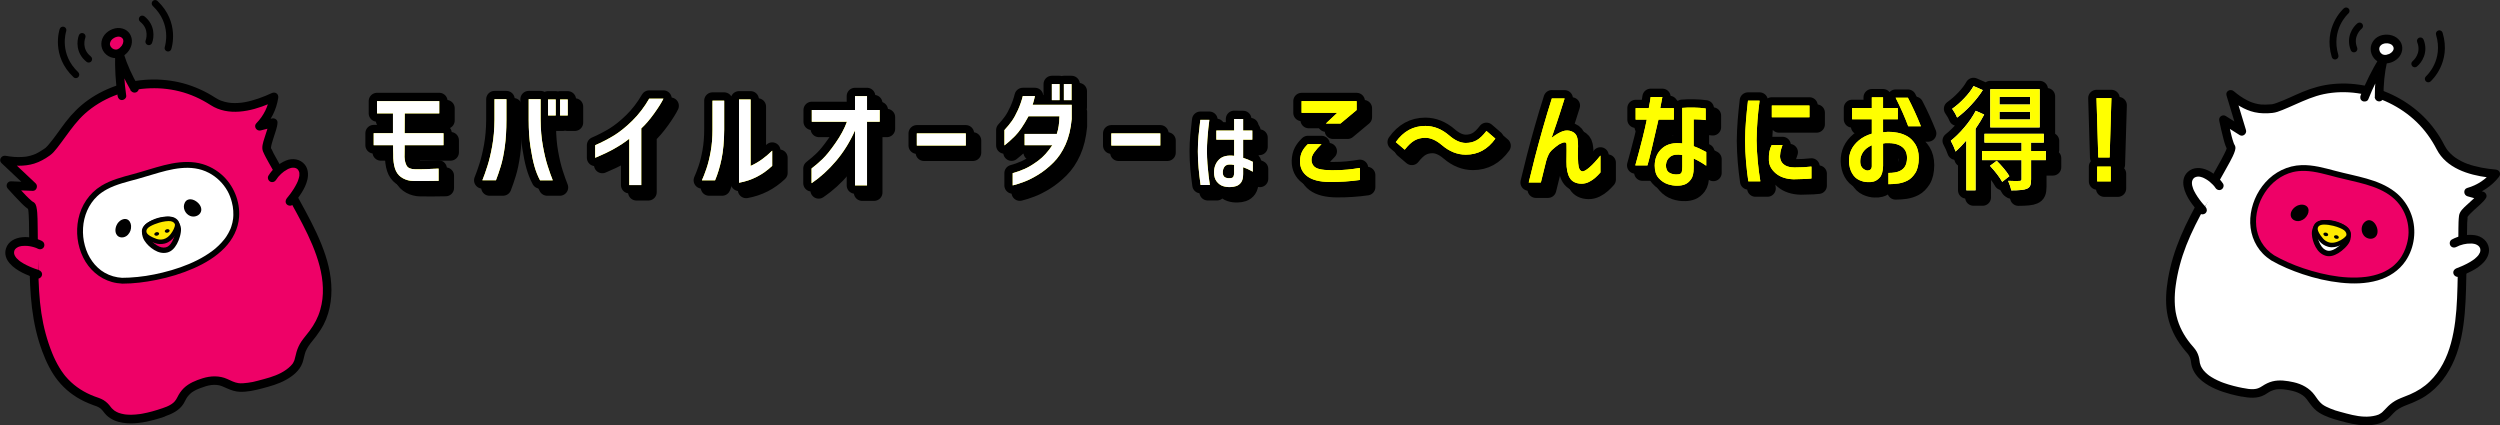 <?xml version="1.0" encoding="UTF-8"?>
<svg id="b" data-name="レイヤー 2" xmlns="http://www.w3.org/2000/svg" width="1052.28" height="178.99" viewBox="0 0 1052.28 178.99">
  <rect x="0" y="0" width="1052.28" height="178.99" fill="#333333" stroke="none"/>
  <defs>
    <style>
      .d {
        fill: #ee0167;
      }

      .e {
        fill: #fff;
      }

      .f {
        fill: #ffea00;
      }

      .g {
        fill: #ff0;
      }

      .h {
        fill: none;
        stroke: #000;
        stroke-linecap: round;
        stroke-linejoin: round;
        stroke-width: 7px;
      }
    </style>
  </defs>
  <g id="c" data-name="レイヤー 1">
    <g>
      <g>
        <g>
          <g>
            <path class="e" d="m943.79,165.11c3.42.66,6.41.98,9.17-.92,3.99-2.76,6.97-2.49,11.36-1.67,3.23.6,6.49,2.04,8.45,4.88,1.09,1.58,2.23,3.3,3.89,4.45s5.09,2.53,6.96,3.02c5.69,1.5,10.18,3.04,16.17,1.92,5.69-1.07,4.93-5.07,11.67-7.64,3.6-1.38,7.47-3,10.47-5.46,15.86-13.03,13.78-37.04,14.6-56.38.05-1.24-.12-15.58.4-16.71.98-2.12,6.63-6.14,7.84-8.14l-5.75-1.6c4.51-1.24,8.6-3.97,11.48-7.66-9.05-.78-19.25-3.15-23.38-11.42-1.19-2.39-2.67-4.66-4.28-6.79-6.95-9.16-17.59-15.36-28.95-17.36-6.24-1.1-13.57-.8-19.6,1.09-6.09,1.9-15.04,6.82-18.02,7.01-3.67.23-9.01,1.05-17.36-6.04,0,0,4.71,15.59,4.71,15.59l-7.76-4.89c1.43,6.55,2.39,10.48,3.2,11.63.65.93-4.44,9.47-5.07,10.65-7.46,13.82-15.9,26.61-19.13,42.24-2.67,12.93-1.73,22.53,7.15,32.55,1.16,1.3,1.88,2.95,2.02,4.68.27,3.51,3.19,9.79,19.78,12.98Z"/>
            <path d="m943.36,166.88c3.33.63,6.77,1,9.86-.7.68-.37,1.29-.85,1.97-1.23.17-.1.35-.19.53-.28-.02,0,.56-.26.27-.13.33-.14.67-.27,1.02-.37s.67-.18,1.01-.25c.53-.12-.34.02.2-.03.17-.02.34-.04.5-.05.69-.06,1.38-.05,2.06,0,.18.01.36.03.53.05-.3-.03,0,0,.06.01.38.05.75.1,1.13.16.81.13,1.62.27,2.42.47,1.63.4,2.89.9,4.31,1.86,1.24.84,2.07,2.14,3.02,3.45,1.1,1.5,2.31,2.87,3.9,3.86,2.65,1.65,5.71,2.59,8.7,3.4,3.47.94,6.96,1.85,10.58,1.91,3.36.05,6.89-.46,9.55-2.66.92-.76,1.69-1.69,2.53-2.53.19-.19.39-.38.59-.57.13-.12.26-.23.39-.34.43-.38-.27.19.2-.16.67-.5,1.37-.94,2.11-1.31,1.55-.78,3.24-1.3,4.83-2,1.79-.78,3.55-1.63,5.2-2.69,2.81-1.8,5.29-4.2,7.33-6.84,4.06-5.25,6.47-11.5,7.83-17.96,1.39-6.61,1.79-13.4,1.99-20.14.1-3.34.15-6.68.23-10.02.05-1.96.15-3.93.16-5.89,0-4.09-.04-8.19.11-12.29.03-.71.2-1.5.13-2.2.06.6-.04.29,0,.05.01-.08.03-.16.04-.23.04-.41-.27.47-.08.19.12-.17.22-.36.34-.54-.31.46.18-.21.28-.32.2-.22.4-.44.61-.65.46-.47.95-.93,1.44-1.38.98-.9,1.98-1.77,2.94-2.68.81-.76,1.6-1.55,2.2-2.5.65-1.04-.07-2.36-1.16-2.66-1.92-.53-3.84-1.07-5.75-1.6.03,1.17.06,2.35.09,3.52,4.8-1.35,9.18-4.22,12.27-8.14,1.04-1.32.27-2.95-1.36-3.1-1.86-.16-3.85-.41-5.91-.8s-4.08-.91-6.04-1.62c-.55-.2-.52-.19-1.08-.43-.5-.22-1-.45-1.48-.7-.87-.45-1.72-.95-2.52-1.51-.41-.29-.43-.3-.89-.68-.38-.32-.75-.66-1.11-1.01-.36-.35-.69-.72-1.02-1.11-.02-.02-.21-.27-.07-.08-.06-.07-.12-.15-.17-.23-.17-.23-.34-.46-.5-.7-.63-.95-1.11-1.98-1.65-2.97-.61-1.1-1.27-2.18-1.97-3.22-1.4-2.08-2.95-4.06-4.65-5.89-3.25-3.5-7.09-6.48-11.24-8.85-8.46-4.82-18.34-7.13-28.05-6.22-4.52.42-8.78,1.6-12.96,3.34-3.73,1.55-7,3.24-10.82,4.61-.6.22-1.21.42-1.84.55-.06.01-.13.02-.2.04-.3.07.2-.04.19-.03-.04.04-.28.03-.34.03-.25.02-.5.03-.75.05-1.14.08-2.28.13-3.42.06-.14,0-.29-.02-.43-.03-.33-.02.06,0,.11.01-.09-.01-.17-.02-.26-.03-.35-.05-.71-.1-1.06-.17-.78-.15-1.55-.36-2.3-.62-.21-.07-.41-.14-.61-.22.33.12-.16-.07-.25-.11-.44-.19-.88-.4-1.31-.61-.98-.5-1.92-1.07-2.83-1.68-.99-.67-1.93-1.41-2.85-2.18-1.34-1.13-3.58,0-3.02,1.83,1.37,4.54,2.74,9.08,4.12,13.62.2.66.4,1.31.59,1.97.88-.7,1.76-1.41,2.64-2.11-2.59-1.63-5.17-3.26-7.76-4.89-.61-.38-1.49-.26-2.02.18-.59.49-.78,1.19-.62,1.94.58,2.67,1.16,5.35,1.88,7.99.22.82.45,1.63.75,2.43.14.37.3.74.47,1.1.11.24.38.96.14.17.03.11-.06-.59-.05-.23,0-.21.1-.49,0-.15-.08.28-.17.55-.26.82-.12.35.15-.35.04-.11-.04.08-.07.17-.11.26-.06.15-.13.29-.19.44-.18.4-.37.8-.57,1.2-.82,1.66-1.72,3.27-2.63,4.88-2.38,4.2-4.7,8.43-7.05,12.64-3.11,5.57-6.14,11.2-8.63,17.08-2.45,5.82-4.34,11.83-5.38,18.06-.77,4.63-1.13,9.36-.4,14.02.74,4.68,2.53,9.07,5.22,12.97.76,1.11,1.59,2.17,2.45,3.2.22.27.44.53.67.79.17.2.37.42.45.52.38.5.73,1.12.9,1.57.46,1.22.38,2.44.78,3.78.73,2.43,2.38,4.52,4.34,6.08,3.48,2.76,7.74,4.36,11.99,5.49,1.47.39,2.95.72,4.45,1.01.97.19,1.96-.35,2.21-1.34.23-.92-.37-2.02-1.34-2.21-2.77-.54-5.52-1.21-8.18-2.16-.29-.1-.58-.21-.87-.32-.05-.02-.34-.14-.05-.02-.11-.04-.22-.09-.33-.13-.52-.21-1.03-.44-1.53-.68-.85-.4-1.67-.85-2.47-1.34-.33-.21-.66-.43-.98-.65-.03-.02-.36-.26-.11-.08s-.07-.06-.1-.08c-.15-.12-.31-.24-.46-.37-.52-.43-1.01-.9-1.45-1.4-.11-.12-.21-.24-.31-.37-.18-.21.25.36,0,0-.17-.24-.34-.47-.5-.72-.13-.21-.25-.42-.37-.63-.06-.11-.11-.23-.17-.35-.19-.37.16.41,0,.02s-.3-.81-.4-1.23c-.04-.18-.06-.37-.11-.54.2.66.02.09,0-.15-.15-1.46-.51-2.81-1.21-4.1-.67-1.23-1.69-2.23-2.58-3.32-2.78-3.41-4.88-7.3-5.93-11.65-.12-.49-.23-.99-.32-1.49-.02-.11-.04-.22-.06-.33-.1-.53.03.2-.02-.12s-.09-.62-.13-.93c-.13-1.09-.21-2.18-.23-3.28-.03-1.13,0-2.27.07-3.4.08-1.33.16-2.05.32-3.25.79-5.83,2.33-11.54,4.47-17.02,2.27-5.83,5.19-11.39,8.2-16.86,2.56-4.65,5.11-9.31,7.74-13.91.84-1.46,1.66-2.93,2.45-4.42.79-1.49,1.62-3.04,2.11-4.66.19-.61.27-1.27.08-1.89-.09-.28-.29-.62-.45-.88-.19-.31.17.44,0,0-.06-.15-.12-.3-.18-.46-.69-1.9-1.13-3.89-1.58-5.85-.35-1.49-.68-2.98-1-4.47-.88.7-1.76,1.41-2.64,2.11,2.59,1.63,5.17,3.26,7.76,4.89,1.37.86,3.09-.64,2.64-2.11-1.37-4.54-2.74-9.08-4.12-13.62-.2-.66-.4-1.31-.59-1.97-1.01.61-2.01,1.22-3.02,1.83,3.31,2.79,7.06,5.28,11.34,6.24,2.45.55,5.01.56,7.51.3,1.47-.15,2.87-.7,4.22-1.24.88-.35,1.74-.72,2.61-1.1.44-.19.88-.39,1.32-.58.47-.21,1.19-.53,1.45-.64,3.89-1.72,7.8-3.47,11.99-4.35,9.26-1.93,19.1-.4,27.5,3.68,4.28,2.08,8.13,4.71,11.54,7.99,3.51,3.38,6.29,7.27,8.54,11.61,4.07,7.86,13.29,10.72,21.48,11.76,1.14.14,2.28.26,3.43.36-.45-1.03-.91-2.06-1.36-3.1-2.77,3.52-6.42,5.98-10.69,7.18-1.79.5-1.62,3.05.09,3.52,1.92.53,3.84,1.07,5.75,1.6-.39-.89-.77-1.78-1.16-2.66-.05.08-.11.16-.16.24.29-.45.1-.13,0-.03-.16.17-.31.35-.47.52-.42.44-.86.86-1.31,1.28-1,.93-2.03,1.82-3.02,2.75-1.29,1.2-2.96,2.63-3.2,4.48-.23,1.77-.23,3.57-.26,5.34-.04,2.19-.04,4.38-.04,6.57,0,4.32-.15,8.63-.24,12.95-.13,6.5-.26,13.26-1.06,19.54-.81,6.29-2.26,12.5-5.19,17.94-1.54,2.85-3.24,5.16-5.55,7.43-2.4,2.36-5.2,4.08-8.29,5.43-1.74.76-3.55,1.35-5.26,2.18-1.43.69-2.73,1.63-3.89,2.73-.84.8-1.58,1.7-2.44,2.49-.11.1-.22.19-.33.29-.36.32.31-.2-.1.07-.21.14-.41.29-.63.42-.14.08-.28.15-.42.23-.45.25.32-.1-.18.09-.35.13-.69.25-1.05.35-3.29.88-6.68.53-9.9-.18-1.74-.38-3.45-.86-5.17-1.33-.7-.19-1.4-.37-2.09-.6-.85-.28-1.27-.45-1.99-.75-1.2-.51-2.56-1.08-3.56-1.88-1.33-1.07-2.18-2.47-3.17-3.84-2.12-2.91-5.36-4.63-8.83-5.4-2.9-.64-5.99-1.09-8.91-.35-1.52.38-2.96,1.11-4.27,1.98-1.23.82-2.25,1.22-3.63,1.28-1.6.08-2.73-.14-4.35-.45-.97-.18-1.96.34-2.21,1.34-.23.92.37,2.02,1.34,2.21Z"/>
          </g>
          <g>
            <path class="e" d="m934.11,78.18c-1.57-2.39-4.53-4.76-7.32-5.5-1.76-.47-3.84-.09-4.97,1.34-3.52,4.4,3.04,11.83,5.26,14.37"/>
            <path d="m935.67,77.24c-1.58-2.36-3.87-4.41-6.47-5.59-2.72-1.24-5.99-1.46-8.33.71-3.66,3.41-1.32,8.91.97,12.33,1.18,1.77,2.56,3.41,3.96,5.02.65.74,1.94.62,2.58-.04.73-.76.61-1.84-.04-2.58-.43-.49-.86-.99-1.28-1.49-.11-.14-.23-.27-.34-.41-.08-.1-.39-.49-.15-.18-.29-.37-.58-.74-.85-1.12-.54-.74-1.06-1.51-1.52-2.3-.23-.39-.44-.78-.65-1.19-.04-.07-.33-.72-.17-.35-.09-.21-.18-.43-.26-.64-.15-.4-.27-.8-.37-1.21-.03-.13-.12-.64-.06-.24-.03-.23-.06-.46-.07-.69,0-.2.02-.41,0-.61-.02-.25-.07.33-.01.09.03-.11.03-.22.05-.33.04-.17.09-.34.14-.51.03-.12.15-.28-.04.08.06-.12.11-.25.18-.37.09-.16.19-.32.29-.47-.24.36.15-.14.26-.24.38-.37-.13.07.13-.09.1-.06.2-.12.31-.18.25-.15-.21.07.06-.04.17-.07.34-.12.51-.17.04-.01.4-.09.21-.06-.23.04.35-.03.31-.03.24-.02.49-.01.74,0-.3-.02.31.06.42.08.3.07.6.16.89.27.36.13.16.06.08.03.18.08.36.16.54.24.3.15.59.31.88.48.59.35,1.05.67,1.47,1.01.5.41.97.85,1.42,1.32.51.54.67.74,1.09,1.36.55.82,1.64,1.14,2.51.61.82-.49,1.17-1.69.61-2.51h0Z"/>
          </g>
          <g>
            <path class="e" d="m1032.93,102.4c2.49-1.39,6.22-2.12,9.03-1.49,1.78.4,3.44,1.7,3.79,3.48,1.09,5.53-8.17,9.09-11.31,10.31"/>
            <path d="m1033.88,103.96c.93-.51,1.87-.85,3.06-1.13,1-.24,2.1-.36,3.28-.32.13,0,.26.01.39.02.32.02-.23-.03.09,0,.28.03.56.08.83.14.24.05.48.12.7.21-.28-.11,0,.01.05.04.16.09.33.17.48.26.1.06.21.13.31.2-.22-.16.02.03.05.05.11.11.22.2.32.31.03.03.26.31.14.16-.11-.14.36.64.21.31.05.11.09.23.12.34.02.05.12.53.07.26-.04-.21.03.35.03.46,0,.19-.06.59.01.19-.03.18-.06.35-.1.52-.03.11-.06.21-.09.32-.07.24-.08.17.01-.02-.19.37-.38.72-.61,1.07-.05.08-.22.24.03-.04-.06.07-.12.15-.18.22-.16.19-.32.37-.49.54-.28.29-.59.55-.89.82-.38.32.18-.14-.06.05-.08.06-.17.13-.25.19-.21.16-.43.31-.65.46-.77.52-1.57.98-2.39,1.41-.45.23-.91.46-1.37.67-.12.06-.76.34-.36.17-.21.09-.42.18-.63.27-.68.29-1.37.56-2.07.83-.92.36-1.53,1.27-1.23,2.27.26.89,1.35,1.59,2.27,1.23,3.69-1.44,7.71-3.07,10.45-6.04,1.48-1.6,2.51-3.71,2.19-5.93-.43-3.01-3.02-5.08-5.94-5.48-3.3-.45-6.76.24-9.67,1.83-.87.47-1.11,1.69-.61,2.51.53.88,1.64,1.09,2.51.61h0Z"/>
          </g>
        </g>
        <g>
          <g>
            <path class="d" d="m956.54,108.49c-15.82-10.25-6.79-35.92,10.76-37.68,5.96-.6,11.82,1.41,17.62,2.87,8.47,2.12,17.77,3.39,24.05,9.46,4.84,4.68,7.04,11.92,5.62,18.5-5.52,25.68-42.65,15.74-58.06,6.85"/>
            <path d="m957.14,107.42c-2.16-1.41-3.99-3.27-5.29-5.5-.67-1.14-1.06-2.05-1.46-3.32-.38-1.21-.59-2.27-.7-3.4-.26-2.62-.04-4.87.61-7.38.65-2.46,1.61-4.62,3.06-6.83,2.71-4.14,6.89-7.4,11.81-8.58,1.59-.38,3.22-.51,4.95-.47,2.29.05,4.56.45,6.79.96s4.47,1.14,6.71,1.72c2.09.54,4.19,1.02,6.3,1.51,7.76,1.81,16.37,4.04,20.9,11.23,1.98,3.13,3.02,6.81,2.97,10.52-.02,1.69-.3,3.35-.76,4.98-.37,1.32-.71,2.25-1.28,3.42-.26.53-.54,1.05-.85,1.56-.14.24-.29.47-.45.7-.09.13-.18.26-.27.39-.03.05-.07.1-.1.14-.13.17.17-.22-.05.07-.68.89-1.45,1.72-2.28,2.47-.2.18-.4.34-.6.51s0,0-.15.12c-.12.09-.24.18-.36.27-.45.33-.92.64-1.4.94s-.98.56-1.49.82c-.24.12-.48.23-.72.34.19-.08-.13.06-.18.08-.14.06-.28.12-.43.17-1.07.43-2.17.77-3.28,1.05-.58.14-1.17.27-1.76.38-.14.03-.28.05-.42.07-.24.04-.04,0-.23.04-.3.05-.61.09-.91.13-2.51.32-5.04.37-7.56.24-2.61-.13-4.95-.44-7.6-.92-2.59-.48-5.15-1.1-7.68-1.84-4.71-1.38-8.87-2.95-13.23-5.17-.88-.45-1.76-.92-2.62-1.41-1.37-.79-2.57,1.36-1.2,2.15,4.17,2.4,8.66,4.27,13.21,5.8,5.24,1.76,10.65,3.03,16.16,3.61,5.17.55,10.53.47,15.56-.99,4.72-1.37,8.93-4.1,11.7-8.21,3.74-5.54,4.67-12.88,2.5-19.18-1.34-3.89-3.75-7.35-7.01-9.87-3.53-2.73-7.7-4.37-11.96-5.58-4.34-1.23-8.78-2.09-13.14-3.25-4.63-1.23-9.34-2.56-14.18-2.41-5.9.18-11.37,2.9-15.27,7.29-3.69,4.15-5.96,9.51-6.33,15.05-.36,5.49,1.45,11.01,5.33,14.96,1.03,1.05,2.2,1.97,3.44,2.78.56.36,1.37.08,1.67-.47.34-.62.08-1.31-.47-1.67h0Z"/>
          </g>
          <path d="m971.31,90.3c.52-1.03.62-2.46-.24-3.34-.94-.97-2.64-1-3.83-.52-1.46.59-2.89,2.01-3.06,3.64-.22,2.2,2.1,3.46,4.08,2.84,1.42-.44,2.38-1.29,3.05-2.63Z"/>
          <path d="m1000.51,95.86c-.67-2.22-2.7-4.11-4.8-2.69-1.92,1.29-2.19,4.15-.77,5.94.95,1.21,2.8,1.79,4.22,1.09,1.6-.78,1.86-2.66,1.35-4.35Z"/>
          <g>
            <path class="e" d="m974.2,98.44c.07,1.7.66,3.54,1.47,5.01.77,1.4,1.86,2.6,3.47,3.09,1.59.48,3.16-.15,4.52-.96,1.67-1,3.7-2.98,4.31-4.35.69-1.55.39-3.49-.74-4.7-1.08-1.15-3.13-1.99-4.78-2.4-1.47-.36-2.94-.51-4.37-.38-1.35.12-2.59.86-3.26,2.04-.46.81-.65,1.71-.62,2.64Z"/>
            <path d="m979.08,107.69c-.09-.02-.17-.04-.26-.07-1.7-.51-3.09-1.73-4.13-3.62-.95-1.72-1.53-3.72-1.61-5.51-.05-1.18.21-2.27.76-3.25.84-1.47,2.38-2.44,4.14-2.6,1.5-.13,3.09,0,4.74.41.85.21,3.74,1.02,5.34,2.72,1.43,1.52,1.82,3.96.95,5.92-.76,1.7-3.01,3.81-4.76,4.86-1.91,1.15-3.61,1.53-5.16,1.15Zm3.1-12.46c-1.4-.34-2.75-.46-4-.35-1.02.09-1.91.64-2.38,1.47-.34.6-.5,1.29-.47,2.04h0c.06,1.43.56,3.12,1.33,4.52.76,1.38,1.68,2.21,2.81,2.55.99.31,2.15.03,3.61-.85,1.54-.93,3.38-2.76,3.86-3.84.51-1.14.28-2.6-.53-3.47-.77-.82-2.43-1.63-4.23-2.07Z"/>
          </g>
          <g>
            <g>
              <path class="f" d="m974.63,96.7c.22,1.49,1.46,3.16,2.51,4.37.81.93,1.89,1.55,2.89,1.84,1.64.47,3.09.11,4.38-.39,1.57-.61,3.44-1.91,3.95-2.86.57-1.08.15-2.5-1.05-3.45-1.14-.91-3.21-1.65-4.87-2.06-1.47-.36-2.92-.56-4.32-.57-1.32,0-2.49.45-3.07,1.25-.4.55-.53,1.19-.43,1.87Z"/>
              <path d="m980.02,103.88c-.08-.02-.16-.04-.25-.07-1.29-.37-2.48-1.12-3.35-2.12-1.63-1.88-2.53-3.47-2.74-4.85h0c-.14-.94.06-1.83.59-2.56.74-1.04,2.18-1.65,3.84-1.65,1.42,0,2.95.2,4.55.6.82.2,3.62.96,5.23,2.24,1.55,1.24,2.09,3.14,1.29,4.63-.66,1.23-2.77,2.65-4.44,3.3-1.22.48-2.84.95-4.73.49Zm2.2-8.81c-1.45-.36-2.83-.54-4.1-.54-1.03,0-1.91.33-2.3.86-.24.34-.33.72-.26,1.18h0c.1.69.58,1.92,2.29,3.89.63.72,1.51,1.28,2.44,1.55,1.45.41,2.72.05,3.77-.36,1.54-.6,3.12-1.8,3.45-2.42.35-.66.02-1.62-.8-2.27-.86-.68-2.63-1.42-4.5-1.88Z"/>
            </g>
            <path d="m978.57,97.91c-1.23.21-.47,1.7.77,1.49,1.23-.21.47-1.7-.77-1.49Z"/>
            <path d="m983.03,99.03c-1.23.21-.47,1.7.77,1.49,1.23-.21.47-1.7-.77-1.49Z"/>
          </g>
        </g>
      </g>
      <g>
        <g>
          <path class="e" d="m995.24,40.92c2.14-5.39,4.73-10.59,7.75-15.54-1.14,5.02-1.62,10.44-1.58,15.47"/>
          <path d="m996.84,41.81c2.14-5.39,4.74-10.58,7.75-15.54-1.12-.44-2.24-.88-3.37-1.32-1.17,5.22-1.67,10.61-1.63,15.96,0,.99.91,1.8,1.88,1.77,1.01-.03,1.78-.89,1.77-1.88-.03-5.06.42-10.05,1.53-14.98.46-2.03-2.3-3.09-3.37-1.32-3.02,4.95-5.61,10.15-7.75,15.54-.36.91-.24,1.96.7,2.48.77.43,2.12.22,2.48-.7h0Z"/>
        </g>
        <g>
          <path class="e" d="m1003.36,24.89c-.42-.05-.84-.17-1.24-.35-1.84-.85-2.84-3.06-2.32-5.01.29-1.09,1.12-1.99,2.1-2.51.86-.46,1.85-.65,2.82-.62,1.05.03,2.1.31,2.96.92.86.6,1.5,1.54,1.63,2.58.4,3.08-3.21,5.35-5.96,5Z"/>
          <path d="m1003.79,23.12c-.24-.03-.47-.08-.71-.15-.06-.02-.36-.15-.15-.05.23.12-.15-.09-.16-.09-.08-.04-.15-.09-.23-.13-.19-.11-.01-.11.06.06-.06-.14-.36-.32-.48-.44-.04-.04-.14-.13-.17-.19.17.34.11.15.06.06-.1-.17-.2-.34-.3-.5-.14-.22.14.41,0,.01-.03-.08-.06-.16-.09-.24-.06-.18-.06-.46-.16-.63.03.05.04.4.02.08,0-.09-.01-.17-.01-.26s0-.17,0-.26c-.02-.42-.06.29-.01.03.03-.18.06-.35.11-.52l.02-.07c.07-.2.06-.19-.02.05,0-.09.13-.25.17-.32.05-.09.24-.36,0-.05.06-.08.12-.15.19-.23.13-.15.28-.27.42-.41-.24.24-.1.07-.02.02.1-.07.2-.14.31-.2.08-.05.18-.09.26-.14.12-.06.09-.05-.08.03.07-.03.14-.06.21-.08.22-.08.44-.13.66-.2.07-.02.35-.07-.01,0,.1-.02.2-.03.31-.04.2-.02.41-.03.61-.03.13,0,.27.01.4.01.21,0-.25-.06.09.01.25.05.49.09.73.17.05.02.38.13.16.05-.26-.1.23.11.23.11.17.08.44.19.57.34-.22-.27-.14-.11-.06-.03.1.09.2.18.3.28.05.06.14.13.18.21-.22-.35-.08-.1-.05-.04.06.1.12.19.18.29.03.06.14.32.05.09-.11-.29.14.42.12.43-.02,0-.04-.45-.01-.07,0,.13.02.26.02.39,0,.08-.02.18-.01.26-.04-.35.04-.26,0-.11-.02.08-.04.16-.06.24l-.03.12c-.05.16-.05.16,0,0-.01-.2.03-.07-.03.06-.04.08-.07.15-.11.22-.05.09-.11.18-.16.27-.17.29.17-.19.02-.02s-.28.32-.43.47c-.06.05-.17.2-.24.22.16-.04.23-.17,0,0-.18.13-.36.25-.55.36-.1.05-.19.1-.29.16-.29.17.21-.08,0,0-.41.16-.82.28-1.24.37-.26.06.44-.03.03-.01-.1,0-.21.02-.31.02-.14,0-.88-.04-.31.02-.5-.06-.93-.06-1.38.21-.38.23-.74.68-.83,1.13-.17.87.32,2.09,1.34,2.21,2.4.27,4.83-.52,6.54-2.27,1.79-1.85,2.31-4.74.83-6.96-1.65-2.48-4.82-3.29-7.62-2.65-2.73.62-4.82,2.99-4.83,5.83-.01,2.91,2.18,5.63,5.08,6.05.94.14,2-.31,2.21-1.34.18-.89-.33-2.06-1.34-2.21Z"/>
        </g>
        <path d="m990.47,22c-.44-.11-.82-.42-1-.87-2.19-5.48.88-9.81,2.81-11.33.63-.49,1.53-.39,2.03.24.49.62.39,1.53-.23,2.02-.17.13-3.85,3.19-1.93,7.99.3.74-.06,1.58-.8,1.88-.29.12-.6.13-.88.06Z"/>
        <path d="m982.51,24.99c-.48-.12-.89-.48-1.04-.99-3.74-12.49,4.72-20.17,5.08-20.49.6-.53,1.51-.47,2.04.12.53.6.47,1.51-.12,2.04-.32.29-7.43,6.83-4.23,17.5.23.76-.2,1.57-.97,1.8-.26.08-.51.08-.76.02Z"/>
        <path d="m1016.06,28.27c-.3-.07-.58-.25-.79-.51-.49-.62-.39-1.53.23-2.02.17-.14,3.85-3.19,1.93-7.99-.3-.74.06-1.58.8-1.88.74-.3,1.58.06,1.88.8,2.19,5.48-.88,9.81-2.81,11.33-.36.29-.82.37-1.24.27Z"/>
        <path d="m1021.74,34.6c-.27-.07-.53-.22-.73-.44-.53-.6-.47-1.51.12-2.04.32-.29,7.43-6.83,4.23-17.5-.23-.76.2-1.57.97-1.8.76-.23,1.57.2,1.8.97,3.74,12.49-4.72,20.17-5.08,20.49-.37.33-.86.43-1.3.32Z"/>
      </g>
    </g>
    <g>
      <g>
        <g>
          <g>
            <path class="d" d="m68.6,173.6c3.29-1.14,6.05-2.35,7.49-5.37,2.09-4.38,4.81-5.63,9.02-7.11,3.1-1.09,6.65-1.47,9.76.02,1.73.83,3.58,1.74,5.59,1.91,1.96.17,5.67-.35,7.54-.85,5.68-1.53,10.34-2.44,14.97-6.4,4.4-3.76,1.75-6.85,6.3-12.44,2.44-2.99,4.98-6.33,6.35-9.96,7.25-19.2-6.52-38.99-15.45-56.15-.57-1.1-7.87-13.45-7.99-14.68-.21-2.33,2.68-8.63,2.74-10.97l-5.78,1.48c3.29-3.33,5.47-7.73,6.13-12.36-8.23,3.84-18.26,6.87-25.96,1.75-2.22-1.47-4.64-2.71-7.09-3.75-10.59-4.48-22.9-4.55-33.75-.62-5.96,2.16-12.16,6.07-16.45,10.71-4.33,4.69-9.64,13.41-12.13,15.06-3.06,2.03-7.29,5.4-18.06,3.42,0,0,11.86,11.17,11.86,11.17l-9.17-.37c4.51,4.97,7.3,7.89,8.57,8.49,1.02.48.87,10.43.91,11.76.42,15.69-.52,31,4.48,46.16,4.13,12.54,9.73,20.4,22.42,24.66,1.65.55,3.1,1.61,4.09,3.05,1.99,2.91,7.65,6.9,23.61,1.39Z"/>
            <path d="m69.11,175.36c3.2-1.11,6.37-2.51,8.2-5.52.4-.66.7-1.38,1.1-2.05.1-.17.21-.34.32-.51-.01.02.36-.5.17-.25.22-.29.45-.57.7-.83s.49-.49.75-.72c.4-.37-.28.19.16-.13.14-.1.27-.2.41-.3.57-.39,1.17-.73,1.79-1.02.16-.08.32-.15.49-.23-.28.12,0,0,.06-.02.35-.14.7-.28,1.06-.42.77-.29,1.54-.57,2.33-.8,1.61-.47,2.95-.67,4.66-.53,1.49.12,2.86.82,4.34,1.48,1.7.75,3.44,1.34,5.31,1.4,3.12.11,6.24-.6,9.24-1.39,3.48-.92,6.96-1.86,10.12-3.62,2.94-1.63,5.74-3.84,6.95-7.07.42-1.12.62-2.3.93-3.46.07-.26.15-.53.23-.79.05-.16.11-.33.17-.49.18-.54-.14.3.09-.24.33-.76.72-1.49,1.18-2.19.95-1.45,2.16-2.74,3.19-4.14,1.16-1.57,2.26-3.19,3.17-4.92,1.54-2.97,2.49-6.28,2.95-9.59.9-6.58-.12-13.19-2.17-19.47-2.09-6.42-5.13-12.51-8.31-18.45-1.58-2.94-3.2-5.86-4.79-8.8-.94-1.73-1.82-3.48-2.8-5.18-2.04-3.55-4.12-7.08-6.03-10.7-.33-.62-.58-1.4-.99-1.97.35.49.11.27.03.04-.03-.07-.05-.15-.08-.22-.17-.38,0,.54.02.21.02-.21,0-.42.02-.64-.04.55.06-.27.09-.42.06-.29.13-.58.2-.86.17-.64.36-1.28.56-1.91.4-1.26.83-2.52,1.22-3.79.32-1.06.62-2.15.66-3.26.05-1.23-1.24-2.01-2.33-1.73-1.93.49-3.86.99-5.78,1.48.61,1,1.22,2.01,1.83,3.01,3.49-3.56,5.85-8.23,6.58-13.17.24-1.66-1.24-2.69-2.73-2-1.7.79-3.54,1.56-5.52,2.25s-3.99,1.25-6.05,1.61c-.57.1-.54.09-1.16.17-.54.06-1.09.11-1.63.14-.98.05-1.96.04-2.94-.05-.5-.04-.53-.05-1.11-.15-.49-.09-.98-.19-1.46-.32-.48-.13-.96-.28-1.43-.45-.03,0-.32-.12-.09-.03-.09-.04-.18-.07-.26-.11-.26-.11-.52-.23-.78-.36-1.02-.51-1.94-1.16-2.92-1.75-1.08-.65-2.19-1.26-3.32-1.81-2.25-1.1-4.58-2.05-6.97-2.79-4.56-1.41-9.38-2.08-14.15-2.07-9.73.04-19.45,2.96-27.42,8.59-3.71,2.62-6.81,5.76-9.57,9.35-2.46,3.21-4.45,6.3-7.08,9.4-.41.49-.84.97-1.32,1.4-.05.04-.1.09-.15.13-.22.21.15-.13.15-.12-.02.06-.23.16-.28.2-.21.14-.42.28-.62.42-.95.63-1.91,1.25-2.93,1.75-.13.06-.26.12-.39.19-.29.15.06-.02.1-.04-.08.03-.16.07-.24.1-.33.13-.66.26-1,.38-.75.26-1.52.46-2.3.61-.21.04-.43.08-.64.11.35-.06-.17.02-.27.03-.48.06-.96.1-1.44.12-1.1.06-2.2.03-3.29-.04-1.19-.09-2.38-.26-3.55-.47-1.73-.31-3.1,1.78-1.71,3.09,3.45,3.25,6.91,6.51,10.36,9.76.5.47,1,.94,1.5,1.41.41-1.05.82-2.1,1.24-3.15-3.06-.12-6.11-.25-9.17-.37-.72-.03-1.42.52-1.66,1.16-.27.72-.09,1.42.43,1.99,1.84,2.03,3.67,4.06,5.61,6,.6.6,1.21,1.19,1.86,1.73.31.25.63.5.95.72.22.15.8.65.2.08.08.08-.34-.48-.16-.18-.11-.18-.15-.48-.07-.14.07.28.13.56.18.84.07.36-.04-.38-.02-.12,0,.09.02.19.04.28.02.16.04.32.05.48.04.44.08.88.1,1.32.11,1.84.14,3.69.15,5.54.03,4.82.13,9.65.19,14.47.08,6.38.26,12.77,1.04,19.11.77,6.26,2.13,12.42,4.34,18.34,1.64,4.39,3.69,8.68,6.64,12.35,2.97,3.69,6.72,6.6,10.99,8.64,1.21.58,2.46,1.09,3.72,1.56.32.12.65.24.98.35.24.08.53.18.65.23.58.25,1.19.6,1.56.91,1,.83,1.55,1.93,2.56,2.88,1.84,1.74,4.31,2.73,6.8,3.1,4.39.66,8.88-.08,13.13-1.22,1.47-.39,2.92-.85,4.36-1.34.93-.32,1.53-1.28,1.25-2.26-.26-.91-1.32-1.57-2.26-1.25-2.67.92-5.39,1.7-8.17,2.21-.31.06-.61.11-.92.16-.05,0-.36.05-.05,0-.12.02-.23.03-.35.05-.55.07-1.11.13-1.67.18-.93.07-1.87.1-2.81.07-.39-.01-.78-.04-1.18-.08-.03,0-.45-.05-.14-.01s-.09-.01-.13-.02c-.19-.03-.39-.06-.58-.09-.66-.12-1.32-.28-1.96-.49-.15-.05-.3-.11-.45-.16-.27-.09.4.18,0,0-.26-.12-.53-.24-.79-.38-.22-.11-.43-.24-.63-.37-.11-.07-.21-.14-.32-.21-.35-.23.34.28.02.01-.33-.27-.66-.55-.96-.87-.12-.13-.23-.29-.37-.41.51.47.07.07-.08-.13-.86-1.19-1.84-2.18-3.1-2.95-1.2-.73-2.58-1.09-3.88-1.59-4.11-1.57-7.87-3.9-10.95-7.14-.35-.37-.69-.75-1.02-1.13-.07-.09-.15-.17-.22-.26-.35-.41.13.16-.08-.09s-.39-.49-.57-.74c-.66-.88-1.27-1.79-1.83-2.72-.59-.97-1.13-1.97-1.63-2.98-.59-1.2-.88-1.86-1.34-2.98-2.22-5.45-3.73-11.17-4.61-16.98-.93-6.18-1.18-12.46-1.3-18.7-.1-5.3-.21-10.61-.23-15.92,0-1.69-.02-3.37-.08-5.06-.06-1.69-.11-3.44-.49-5.1-.14-.63-.4-1.23-.87-1.68-.22-.2-.56-.39-.83-.54-.32-.18.36.29,0,0-.13-.1-.26-.2-.38-.31-1.54-1.3-2.92-2.81-4.29-4.28-1.04-1.12-2.07-2.25-3.1-3.38-.41,1.05-.82,2.1-1.24,3.15,3.06.12,6.11.25,9.17.37,1.62.07,2.35-2.1,1.24-3.15-3.45-3.25-6.91-6.51-10.36-9.76-.5-.47-1-.94-1.5-1.41-.57,1.03-1.14,2.06-1.71,3.09,4.26.77,8.76,1.06,12.95-.24,2.4-.74,4.62-2.02,6.66-3.48,1.19-.86,2.14-2.04,3.04-3.18.58-.74,1.15-1.5,1.71-2.25.29-.39.57-.77.85-1.16.3-.41.77-1.05.94-1.28,2.51-3.43,5.03-6.9,8.22-9.74,7.07-6.29,16.36-9.87,25.68-10.52,4.75-.33,9.39.03,13.99,1.18,4.73,1.18,9.07,3.16,13.19,5.81,7.44,4.79,16.87,2.67,24.49-.51,1.06-.44,2.11-.91,3.15-1.39-.91-.67-1.82-1.34-2.73-2-.65,4.43-2.59,8.39-5.69,11.55-1.3,1.33.12,3.45,1.83,3.01,1.93-.49,3.86-.99,5.78-1.48-.78-.58-1.56-1.15-2.33-1.73,0,.1-.01.19-.02.29.03-.54.02-.16,0-.03-.05.23-.09.46-.15.69-.14.59-.32,1.18-.5,1.76-.4,1.3-.85,2.59-1.25,3.89-.52,1.68-1.26,3.76-.54,5.48.69,1.64,1.58,3.21,2.44,4.76,1.06,1.92,2.14,3.82,3.24,5.72,2.15,3.75,4.17,7.56,6.25,11.34,3.13,5.7,6.39,11.63,8.82,17.46,2.43,5.85,4.27,11.96,4.44,18.14.09,3.24-.23,6.09-1.11,9.21-.91,3.24-2.47,6.13-4.48,8.84-1.13,1.53-2.41,2.94-3.47,4.51-.89,1.32-1.55,2.78-2.01,4.3-.33,1.11-.52,2.27-.87,3.38-.04.14-.09.28-.14.41-.15.46.17-.32-.05.11-.11.23-.21.46-.34.68-.08.14-.17.27-.25.41-.26.44.22-.25-.12.17-.23.29-.48.56-.74.83-2.42,2.4-5.53,3.79-8.67,4.78-1.7.54-3.42.97-5.14,1.43-.7.19-1.4.38-2.11.52-.88.18-1.32.24-2.1.34-1.3.16-2.75.34-4.02.14-1.69-.26-3.12-1.06-4.67-1.75-3.29-1.47-6.96-1.34-10.35-.28-2.83.89-5.73,2.04-7.9,4.14-1.13,1.09-2.02,2.44-2.71,3.84-.66,1.32-1.35,2.18-2.51,2.92-1.34.87-2.44,1.24-3.99,1.78-.93.32-1.53,1.28-1.25,2.26.26.91,1.32,1.57,2.26,1.25Z"/>
          </g>
          <g>
            <path class="d" d="m16.88,103.07c-2.55-1.29-6.3-1.86-9.08-1.12-1.76.47-3.37,1.84-3.65,3.64-.86,5.57,8.53,8.74,11.72,9.84"/>
            <path d="m17.76,101.47c-2.55-1.26-5.56-1.89-8.39-1.62-2.98.28-5.92,1.71-6.86,4.77-1.48,4.78,3.3,8.38,6.99,10.21,1.91.95,3.92,1.68,5.93,2.38.93.32,1.99-.42,2.22-1.32.26-1.02-.39-1.9-1.32-2.22-.62-.21-1.24-.43-1.85-.65-.17-.06-.33-.12-.5-.19-.12-.04-.58-.23-.22-.08-.44-.18-.87-.36-1.3-.55-.84-.37-1.67-.78-2.47-1.23-.39-.22-.78-.46-1.15-.71-.07-.05-.64-.46-.33-.22-.18-.14-.37-.28-.54-.43-.32-.27-.64-.56-.92-.86-.09-.09-.42-.5-.17-.17-.14-.18-.28-.37-.4-.57-.11-.17-.19-.37-.3-.53-.14-.21.1.32.03.08-.03-.11-.08-.21-.12-.31-.06-.17-.09-.34-.14-.51-.03-.12,0-.32,0,.09,0-.14-.03-.27-.03-.41,0-.19,0-.37.02-.55-.03.43.06-.2.1-.34.14-.51-.08.13.06-.14.06-.11.11-.21.17-.31.15-.26-.15.17.03-.06.11-.14.23-.27.36-.4.03-.03.3-.28.16-.15-.18.15.29-.2.25-.18.2-.14.42-.26.64-.37-.27.14.29-.11.4-.14.3-.09.6-.16.9-.21.38-.07.17-.02.09-.01.19-.02.39-.04.59-.05.33-.02.67-.03,1-.03.68,0,1.25.06,1.78.15.64.11,1.27.25,1.89.44.71.21.95.31,1.62.64.88.44,1.99.17,2.48-.72.46-.84.17-2.04-.72-2.48h0Z"/>
          </g>
          <g>
            <path class="d" d="m114.62,74.81c1.47-2.45,4.33-4.94,7.08-5.79,1.74-.54,3.83-.24,5.03,1.13,3.7,4.25-2.55,11.95-4.66,14.58"/>
            <path d="m116.22,75.69c.55-.9,1.2-1.67,2.09-2.5.75-.71,1.64-1.36,2.68-1.91.12-.06.23-.12.35-.18.29-.15-.21.08.08-.04.26-.11.52-.21.79-.29.23-.07.47-.13.71-.17-.3.04.01,0,.06,0,.18,0,.37-.02.55-.01.12,0,.25,0,.37.02-.27-.03.03.01.07.02.15.04.29.07.44.11.04.01.38.14.2.07-.16-.07.63.37.33.17.1.07.19.15.27.23.04.04.37.4.19.19-.14-.16.2.29.25.39.1.17.24.55.1.16.06.17.12.33.17.5.03.11.05.22.08.32.06.25.01.19,0-.02.02.42.03.82,0,1.23,0,.1-.07.32,0-.05-.02.09-.03.19-.05.28-.04.24-.1.48-.16.72-.1.39-.23.77-.37,1.16-.16.47.09-.21-.03.07-.04.1-.08.19-.12.29-.11.24-.22.48-.33.72-.41.83-.87,1.64-1.37,2.42-.27.43-.56.85-.85,1.27-.08.11-.49.68-.23.33-.14.18-.27.37-.41.55-.45.59-.91,1.17-1.38,1.75-.62.77-.69,1.86.06,2.58.67.64,1.96.71,2.58-.06,2.48-3.09,5.15-6.5,6.05-10.45.48-2.13.32-4.46-1.06-6.23-1.88-2.39-5.15-2.9-7.88-1.79-3.08,1.25-5.74,3.58-7.47,6.41-.51.84-.12,2.02.72,2.48.9.49,1.96.13,2.48-.72h0Z"/>
          </g>
        </g>
        <g>
          <g>
            <path class="e" d="m51.43,118.17c-18.82-1.01-23.79-27.76-9.45-38.03,4.87-3.49,10.95-4.66,16.71-6.3,8.4-2.38,17.1-5.92,25.56-3.79,6.53,1.65,12.04,6.83,14.1,13.23,8.01,25.01-29.13,34.91-46.91,34.88"/>
            <path d="m51.42,116.94c-2.57-.15-5.09-.85-7.33-2.13-1.15-.66-1.94-1.24-2.92-2.15-.93-.86-1.64-1.68-2.3-2.6-1.53-2.14-2.47-4.2-3.15-6.7-.67-2.46-.91-4.81-.76-7.45.29-4.94,2.28-9.85,5.96-13.33,1.19-1.12,2.53-2.05,4.06-2.88,2.01-1.1,4.17-1.88,6.36-2.56,2.21-.68,4.45-1.24,6.67-1.85,2.08-.57,4.14-1.21,6.21-1.83,7.63-2.3,16.21-4.66,23.72-.69,3.28,1.73,6.01,4.4,7.82,7.63.83,1.48,1.41,3.06,1.83,4.7.34,1.33.51,2.31.59,3.6.04.59.05,1.18.04,1.77,0,.28-.02.56-.04.83-.01.16-.02.31-.04.47,0,.06-.01.12-.02.18-.02.21.04-.28,0,.09-.14,1.12-.39,2.22-.75,3.28-.08.25-.17.5-.26.74s0,0-.07.18c-.06.14-.12.28-.18.41-.23.51-.48,1.02-.75,1.51s-.57.98-.88,1.45c-.15.22-.3.44-.46.65.12-.17-.09.11-.12.16-.09.12-.19.24-.28.36-.71.9-1.49,1.75-2.32,2.55-.43.42-.88.82-1.33,1.21-.11.09-.22.18-.33.27-.19.16-.03.03-.18.15-.24.19-.48.38-.73.57-2.01,1.52-4.19,2.83-6.44,3.97-2.33,1.18-4.51,2.09-7.05,2.99-2.48.88-5.02,1.62-7.58,2.24-4.77,1.16-9.16,1.86-14.04,2.12-.99.05-1.98.08-2.97.08-1.59,0-1.55,2.46.03,2.46,4.81,0,9.63-.62,14.34-1.56,5.42-1.08,10.75-2.69,15.81-4.92,4.75-2.1,9.36-4.84,12.99-8.62,3.41-3.55,5.7-8,6.06-12.95.48-6.66-2.37-13.5-7.39-17.87-3.1-2.7-6.92-4.5-11-5.06-4.42-.61-8.86.05-13.15,1.12-4.38,1.1-8.65,2.57-13.01,3.74-4.63,1.24-9.38,2.44-13.5,4.97-5.02,3.09-8.41,8.18-9.6,13.93-1.13,5.44-.43,11.21,2.02,16.2s6.75,8.82,12.08,10.32c1.42.4,2.89.61,4.36.69.66.04,1.22-.61,1.21-1.25,0-.7-.58-1.18-1.25-1.21h0Z"/>
          </g>
          <path d="m55.17,95.04c-.07-1.15-.69-2.44-1.87-2.78-1.3-.37-2.79.45-3.58,1.46-.98,1.24-1.51,3.18-.84,4.68.9,2.02,3.54,1.95,4.95.43,1.01-1.09,1.42-2.31,1.34-3.8Z"/>
          <path d="m83.26,85.3c-1.69-1.59-4.39-2.21-5.5.06-1.02,2.08.17,4.69,2.29,5.54,1.43.57,3.32.16,4.21-1.16,1-1.47.29-3.24-1-4.44Z"/>
          <g>
            <path class="d" d="m61.74,100.65c.91,1.44,2.33,2.74,3.77,3.61,1.36.83,2.9,1.33,4.55.95,1.62-.38,2.67-1.7,3.44-3.09.95-1.7,1.72-4.43,1.57-5.92-.18-1.69-1.4-3.22-2.98-3.7-1.51-.46-3.71-.16-5.34.31-1.46.42-2.8,1.03-3.98,1.85-1.11.78-1.82,2.03-1.81,3.39,0,.93.28,1.81.78,2.6Z"/>
            <path d="m70.57,106.24c-.09.02-.17.05-.26.07-1.73.4-3.54.04-5.39-1.08-1.68-1.01-3.19-2.46-4.14-3.98-.63-1-.95-2.07-.96-3.19,0-1.69.85-3.31,2.29-4.31,1.23-.86,2.68-1.54,4.31-2.01.84-.24,3.75-.98,5.98-.3,2,.61,3.55,2.52,3.77,4.66.19,1.85-.71,4.8-1.7,6.58-1.08,1.95-2.36,3.12-3.91,3.57Zm-3.52-12.34c-1.39.4-2.61.97-3.64,1.69-.84.59-1.33,1.51-1.33,2.46,0,.69.21,1.37.61,2h0c.76,1.21,2.04,2.43,3.4,3.25,1.35.82,2.56,1.08,3.71.81,1.01-.22,1.88-1.04,2.71-2.54.87-1.57,1.56-4.08,1.43-5.26-.13-1.24-1.05-2.4-2.19-2.74-1.07-.33-2.92-.2-4.7.31Z"/>
          </g>
          <g>
            <g>
              <path class="f" d="m61.24,98.93c.93,1.18,2.84,2.01,4.36,2.53,1.17.41,2.41.4,3.42.15,1.65-.41,2.74-1.45,3.6-2.52,1.06-1.32,2.03-3.37,2-4.44-.04-1.22-1.12-2.24-2.63-2.47-1.44-.22-3.61.17-5.25.64-1.46.42-2.82.97-4.03,1.66-1.15.66-1.93,1.63-2.03,2.62-.07.68.14,1.3.56,1.83Z"/>
              <path d="m69.49,102.46c-.08.02-.16.05-.25.07-1.3.32-2.71.26-3.96-.17-2.35-.82-3.92-1.74-4.79-2.84h0c-.59-.74-.85-1.62-.76-2.52.13-1.27,1.07-2.52,2.51-3.34,1.23-.7,2.66-1.29,4.24-1.75.81-.23,3.61-.98,5.65-.67,1.96.3,3.38,1.68,3.43,3.37.05,1.4-1.08,3.67-2.2,5.07-.82,1.02-1.99,2.24-3.86,2.78Zm-2.49-8.74c-1.44.42-2.72.94-3.83,1.57-.9.51-1.5,1.24-1.56,1.89-.04.41.08.79.36,1.15h0c.43.54,1.46,1.37,3.92,2.23.9.31,1.95.36,2.88.13,1.46-.37,2.38-1.31,3.09-2.2,1.04-1.29,1.81-3.11,1.79-3.82-.03-.75-.79-1.41-1.82-1.57-1.08-.16-2.98.08-4.84.62Z"/>
            </g>
            <path d="m65.26,98.01c-.96.8.44,1.71,1.4.91.96-.8-.44-1.71-1.4-.91Z"/>
            <path d="m69.68,96.76c-.96.8.44,1.71,1.4.91.96-.8-.44-1.71-1.4-.91Z"/>
          </g>
        </g>
      </g>
      <g>
        <g>
          <path class="d" d="m51.3,40.29c-.83-5.73-1.17-11.54-1.02-17.33,1.52,4.92,3.8,9.86,6.34,14.2"/>
          <path d="m53.13,40.27c-.83-5.74-1.17-11.54-1.02-17.33-1.19.18-2.39.35-3.58.53,1.59,5.11,3.84,10.03,6.54,14.65.5.85,1.68,1.11,2.51.6.86-.53,1.1-1.66.6-2.51-2.55-4.37-4.64-8.92-6.14-13.75-.62-1.99-3.53-1.53-3.58.53-.15,5.8.2,11.59,1.02,17.33.14.97.77,1.82,1.85,1.8.89-.01,1.94-.87,1.8-1.85h0Z"/>
        </g>
        <g>
          <path class="d" d="m50.35,22.36c-.39.16-.81.27-1.25.31-2.02.18-3.98-1.24-4.51-3.18-.29-1.09-.02-2.28.57-3.23.52-.83,1.28-1.48,2.13-1.95.92-.5,1.98-.78,3.02-.68,1.04.1,2.07.59,2.7,1.43,1.88,2.47-.12,6.23-2.67,7.3Z"/>
          <path d="m49.84,20.61c-.22.09-.45.17-.69.22-.06.01-.39.05-.16.03.26-.01-.17,0-.18,0-.09,0-.17,0-.26,0-.22,0-.06-.09.08.02-.12-.09-.47-.09-.63-.14-.06-.02-.19-.05-.24-.08.31.21.17.08.08.02-.17-.09-.34-.2-.51-.29-.23-.12.32.29,0,.01-.07-.06-.13-.11-.2-.17-.14-.13-.29-.37-.45-.47.05.03.23.33.06.06-.05-.07-.1-.14-.14-.22s-.08-.15-.13-.23c-.22-.36.09.29,0,.03-.06-.17-.12-.33-.16-.51l-.02-.07c-.04-.21-.04-.19,0,.05-.05-.08-.02-.28-.02-.36,0-.1.03-.44-.02-.04.01-.1.03-.19.05-.29.04-.19.11-.38.16-.57-.09.33-.05.11,0,.03.06-.11.11-.22.17-.33.05-.09.11-.17.15-.25.07-.11.05-.09-.06.06.05-.06.09-.12.14-.18.15-.18.32-.33.48-.5.05-.05.27-.23-.02,0,.08-.06.16-.13.25-.18.17-.12.34-.23.52-.33.12-.07.24-.12.36-.19.18-.1-.25.07.08-.03.24-.08.47-.16.71-.22.05-.01.39-.08.16-.04-.27.04.26-.02.25-.02.19,0,.48-.05.66.01-.33-.12-.18-.03-.06,0,.13.03.27.06.4.1.08.02.19.05.26.09-.37-.19-.12-.05-.06,0,.1.06.2.11.3.17.06.03.28.21.09.05-.24-.2.33.3.32.32-.01.01-.25-.37-.04-.05.07.11.15.22.21.33.04.07.07.17.12.23-.2-.28-.1-.25-.06-.1.02.08.05.16.07.24l.03.12c.03.16.03.16,0,0-.11-.17,0-.08,0,.07,0,.08,0,.17.01.25,0,.1,0,.21,0,.31,0,.34.05-.25,0-.03s-.08.42-.14.62c-.02.07-.04.26-.1.31.12-.11.12-.27,0-.01-.09.2-.19.39-.3.58-.06.09-.12.19-.17.28-.17.29.15-.17,0,0-.28.34-.57.65-.89.94-.2.18.37-.25.02-.02-.09.06-.17.12-.26.18-.12.08-.78.4-.26.17-.47.2-.84.41-1.09.87-.22.39-.3.96-.16,1.39.28.84,1.32,1.65,2.26,1.25,2.22-.96,3.93-2.86,4.53-5.23.63-2.5-.36-5.26-2.74-6.45-2.67-1.33-5.81-.45-7.92,1.5-2.06,1.9-2.69,5-1.29,7.46,1.44,2.53,4.69,3.79,7.42,2.71.89-.35,1.58-1.26,1.25-2.26-.29-.86-1.31-1.62-2.26-1.25Z"/>
        </g>
        <path d="m37.73,26.27c-.43.12-.92.05-1.3-.25-4.63-3.65-4.12-8.94-3.21-11.22.3-.74,1.14-1.1,1.88-.8.74.3,1.1,1.13.81,1.87-.08.2-1.75,4.68,2.31,7.89.63.49.73,1.4.24,2.03-.19.25-.45.41-.73.49Z"/>
        <path d="m32.33,32.83c-.48.14-1.01.03-1.39-.34-9.47-8.96-5.96-19.83-5.81-20.29.25-.76,1.07-1.16,1.83-.91.75.25,1.16,1.07.91,1.82-.13.41-3.03,9.63,5.05,17.28.58.55.6,1.46.06,2.04-.18.19-.41.33-.65.39Z"/>
        <path d="m63.05,18.95c-.3.09-.63.08-.94-.05-.74-.3-1.1-1.13-.81-1.87.08-.2,1.75-4.69-2.31-7.89-.63-.49-.73-1.4-.24-2.03.49-.62,1.4-.73,2.03-.24,4.63,3.65,4.12,8.94,3.21,11.22-.17.43-.53.73-.94.85Z"/>
        <path d="m71.12,21.62c-.27.08-.57.08-.86-.02-.75-.25-1.16-1.07-.91-1.82.13-.41,3.03-9.63-5.05-17.28-.58-.55-.6-1.46-.06-2.04.55-.58,1.46-.6,2.04-.06,9.47,8.96,5.96,19.83,5.81,20.29-.16.47-.53.8-.97.93Z"/>
      </g>
    </g>
    <g>
      <g>
        <path class="h" d="m161.69,50.72v-5.16h26.2v5.16h-14.53l-.05,8.34h16.36v5.06h-16.36v1.92c0,.5,0,1.03-.02,1.59-.02.56-.02,1.05-.02,1.45.06,1.5.37,2.73.91,3.68.55.95,1.69,1.45,3.45,1.48,1.37.03,2.94.02,4.71-.05,1.77-.06,3.52-.14,5.27-.23v5.16c-1.72.03-3.52.05-5.41.07-1.89.02-3.66,0-5.32-.02-1.5-.03-2.91-.4-4.22-1.1s-2.3-1.71-2.95-3.02-1.05-3.14-1.17-5.48c0-.44,0-1-.02-1.69-.02-.69-.03-1.29-.05-1.8-.02-.52-.02-1.16-.02-1.95h-8.16v-5.06h8.11v-8.34h-6.7Z"/>
        <path class="h" d="m206.03,78.89c.66-1.59,1.37-3.59,2.13-5.98.77-2.39,1.45-5.23,2.04-8.53.59-3.3.91-6.94.94-10.95v-8.67h5.02v8.67c0,4.28-.23,8.06-.68,11.32-.45,3.27-1.02,5.99-1.69,8.18-.67,2.19-1.35,4.17-2.04,5.95h-5.72Zm29.62,0h-5.34c-.97-1.81-1.76-3.8-2.37-5.98-.61-2.17-1.16-4.89-1.66-8.16-.5-3.27-.75-7.04-.75-11.32v-8.67h5.02v8.67c.03,4,.34,7.65.94,10.95.59,3.3,1.27,6.14,2.04,8.53.77,2.39,1.48,4.38,2.13,5.98Zm-1.97-27.28v-6.75h3.23v6.75h-3.23Zm5.06,0v-6.75h3.23v6.75h-3.23Z"/>
        <path class="h" d="m282.24,44.53c-.75,1.56-2.05,3.64-3.91,6.23-1.86,2.59-3.66,4.69-5.41,6.28v23.86h-5.06v-19.5c-3.66,2.91-8.44,5.58-14.34,8.02v-5.3c2.75-1.19,5.37-2.54,7.85-4.05,2.48-1.52,5.07-3.59,7.76-6.23,2.69-2.64,5.06-5.74,7.12-9.3h6Z"/>
        <path class="h" d="m298.45,78.89c.56-1.22,1.2-2.85,1.9-4.9.7-2.05,1.3-4.47,1.8-7.27.5-2.8.75-5.85.75-9.16v-12.19h4.92v12.19c-.03,4.84-.41,8.97-1.12,12.38-.72,3.41-1.63,6.39-2.72,8.95h-5.53Zm29.58-6.09c-3.97,3.78-8.62,6.16-13.97,7.12v-35.06h4.88v27.98c3.12-1.38,6.16-3.52,9.09-6.42v6.38Z"/>
        <path class="h" d="m362.89,81.05v-23.16c-2.16,4.84-4.83,9.14-8.02,12.89s-6.61,6.86-10.27,9.33v-6.19c1.66-1.28,3.21-2.62,4.66-4.01,1.45-1.39,3.26-3.62,5.41-6.7,2.16-3.08,3.77-6.07,4.83-8.98h-14.81v-4.92h18.19v-5.86h5.06v5.86h5.34v4.92h-5.34v26.81h-5.06Z"/>
        <path class="h" d="m388.9,64.26v-5.11h20.62v5.11h-20.62Z"/>
        <path class="h" d="m438.62,43.45c-.31,1.38-.64,2.59-.98,3.66h16.45v6c-.38,4.12-1.24,7.7-2.6,10.73-1.36,3.03-3.06,5.56-5.11,7.59-2.05,2.03-4.13,3.7-6.26,5.02-2.13,1.31-4.11,2.32-5.95,3.02-1.84.7-3.48,1.23-4.92,1.57v-5.16c1.66-.44,3.34-1.03,5.04-1.78,1.7-.75,3.61-1.91,5.72-3.47,2.11-1.56,4.09-3.73,5.93-6.52h-11.67v-4.73h13.55c.69-2,1.06-4.48,1.12-7.45h-13.03c-2.09,3.88-4.02,6.67-5.77,8.39-1.75,1.72-3.2,3.02-4.36,3.89v-6.47c1.19-1.28,2.22-2.53,3.09-3.75.87-1.22,1.74-2.78,2.6-4.69.86-1.91,1.54-3.86,2.04-5.86h5.11Zm7.12,1.69v-6.75h3.23v6.75h-3.23Zm5.06,0v-6.75h3.23v6.75h-3.23Z"/>
        <path class="h" d="m470.77,64.26v-5.11h20.62v5.11h-20.62Z"/>
        <path class="h" d="m508.24,53.45h3.79c-.15,1.06-.3,2.3-.45,3.71s-.28,2.93-.39,4.56-.17,3.23-.17,4.79c0,1.83.07,3.64.2,5.44.14,1.79.3,3.44.48,4.94.19,1.5.36,2.83.54,3.99h-3.9c-.35-2.5-.62-4.87-.83-7.12-.21-2.25-.32-4.6-.32-7.05,0-2.28.1-4.47.3-6.59.2-2.12.45-4.34.74-6.66Zm6.72,4.49h7.5v-4.86l3.79.04v4.82h3.86v3.86h-3.86v7.64c1.29.4,2.65.95,4.08,1.67v4.16c-1.53-.87-2.89-1.5-4.08-1.89v2.89c0,1.53-.28,2.69-.83,3.47s-1.25,1.3-2.08,1.58c-.83.27-1.65.41-2.47.41-1.09.05-2.13-.09-3.12-.41-.99-.32-1.86-.96-2.62-1.91-.75-.95-1.13-2.26-1.13-3.92.02-2.18.73-3.96,2.12-5.34s3.5-1.9,6.35-1.56v-6.79h-7.5v-3.86Zm5.97,20.04c.64-.05,1.06-.27,1.24-.67.19-.4.28-.93.28-1.6v-3.3c-1.71-.32-2.9-.22-3.58.3-.68.52-1.07,1.34-1.17,2.45-.07,1.16.17,1.95.74,2.36.57.41,1.4.56,2.49.46Z"/>
        <path d="m161.69,50.72v-5.16h26.2v5.16h-14.53l-.05,8.34h16.36v5.06h-16.36v1.92c0,.5,0,1.03-.02,1.59-.02.56-.02,1.05-.02,1.45.06,1.5.37,2.73.91,3.68.55.95,1.69,1.45,3.45,1.48,1.37.03,2.94.02,4.71-.05,1.77-.06,3.52-.14,5.27-.23v5.16c-1.72.03-3.52.05-5.41.07-1.89.02-3.66,0-5.32-.02-1.5-.03-2.91-.4-4.22-1.1s-2.3-1.71-2.95-3.02-1.05-3.14-1.17-5.48c0-.44,0-1-.02-1.69-.02-.69-.03-1.29-.05-1.8-.02-.52-.02-1.16-.02-1.95h-8.16v-5.06h8.11v-8.34h-6.7Z"/>
        <path d="m206.03,78.89c.66-1.59,1.37-3.59,2.13-5.98.77-2.39,1.45-5.23,2.04-8.53.59-3.3.91-6.94.94-10.95v-8.67h5.02v8.67c0,4.28-.23,8.06-.68,11.32-.45,3.27-1.02,5.99-1.69,8.18-.67,2.19-1.35,4.17-2.04,5.95h-5.72Zm29.62,0h-5.34c-.97-1.81-1.76-3.8-2.37-5.98-.61-2.17-1.16-4.89-1.66-8.16-.5-3.27-.75-7.04-.75-11.32v-8.67h5.02v8.67c.03,4,.34,7.65.94,10.95.59,3.3,1.27,6.14,2.04,8.53.77,2.39,1.48,4.38,2.13,5.98Zm-1.97-27.28v-6.75h3.23v6.75h-3.23Zm5.06,0v-6.75h3.23v6.75h-3.23Z"/>
        <path d="m282.24,44.53c-.75,1.56-2.05,3.64-3.91,6.23-1.86,2.59-3.66,4.69-5.41,6.28v23.86h-5.06v-19.5c-3.66,2.91-8.44,5.58-14.34,8.02v-5.3c2.75-1.19,5.37-2.54,7.85-4.05,2.48-1.52,5.07-3.59,7.76-6.23,2.69-2.64,5.06-5.74,7.12-9.3h6Z"/>
        <path d="m298.45,78.89c.56-1.22,1.2-2.85,1.9-4.9.7-2.05,1.3-4.47,1.8-7.27.5-2.8.75-5.85.75-9.16v-12.19h4.92v12.19c-.03,4.84-.41,8.97-1.12,12.38-.72,3.41-1.63,6.39-2.72,8.95h-5.53Zm29.58-6.09c-3.97,3.78-8.62,6.16-13.97,7.12v-35.06h4.88v27.98c3.12-1.38,6.16-3.52,9.09-6.42v6.38Z"/>
        <path d="m362.89,81.05v-23.16c-2.16,4.84-4.83,9.14-8.02,12.89s-6.61,6.86-10.27,9.33v-6.19c1.66-1.28,3.21-2.62,4.66-4.01,1.45-1.39,3.26-3.62,5.41-6.7,2.16-3.08,3.77-6.07,4.83-8.98h-14.81v-4.92h18.19v-5.86h5.06v5.86h5.34v4.92h-5.34v26.81h-5.06Z"/>
        <path d="m388.9,64.26v-5.11h20.62v5.11h-20.62Z"/>
        <path d="m438.62,43.45c-.31,1.38-.64,2.59-.98,3.66h16.45v6c-.38,4.12-1.24,7.7-2.6,10.73-1.36,3.03-3.06,5.56-5.11,7.59-2.05,2.03-4.13,3.7-6.26,5.02-2.13,1.31-4.11,2.32-5.95,3.02-1.84.7-3.48,1.23-4.92,1.57v-5.16c1.66-.44,3.34-1.03,5.04-1.78,1.7-.75,3.61-1.91,5.72-3.47,2.11-1.56,4.09-3.73,5.93-6.52h-11.67v-4.73h13.55c.69-2,1.06-4.48,1.12-7.45h-13.03c-2.09,3.88-4.02,6.67-5.77,8.39-1.75,1.72-3.2,3.02-4.36,3.89v-6.47c1.19-1.28,2.22-2.53,3.09-3.75.87-1.22,1.74-2.78,2.6-4.69.86-1.91,1.54-3.86,2.04-5.86h5.11Zm7.12,1.69v-6.75h3.23v6.75h-3.23Zm5.06,0v-6.75h3.23v6.75h-3.23Z"/>
        <path d="m470.77,64.26v-5.11h20.62v5.11h-20.62Z"/>
        <path d="m508.24,53.45h3.79c-.15,1.06-.3,2.3-.45,3.71s-.28,2.93-.39,4.56-.17,3.23-.17,4.79c0,1.83.07,3.64.2,5.44.14,1.79.3,3.44.48,4.94.19,1.5.36,2.83.54,3.99h-3.9c-.35-2.5-.62-4.87-.83-7.12-.21-2.25-.32-4.6-.32-7.05,0-2.28.1-4.47.3-6.59.2-2.12.45-4.34.74-6.66Zm6.72,4.49h7.5v-4.86l3.79.04v4.82h3.86v3.86h-3.86v7.64c1.29.4,2.65.95,4.08,1.67v4.16c-1.53-.87-2.89-1.5-4.08-1.89v2.89c0,1.53-.28,2.69-.83,3.47s-1.25,1.3-2.08,1.58c-.83.27-1.65.41-2.47.41-1.09.05-2.13-.09-3.12-.41-.99-.32-1.86-.96-2.62-1.91-.75-.95-1.13-2.26-1.13-3.92.02-2.18.73-3.96,2.12-5.34s3.5-1.9,6.35-1.56v-6.79h-7.5v-3.86Zm5.97,20.04c.64-.05,1.06-.27,1.24-.67.19-.4.28-.93.28-1.6v-3.3c-1.71-.32-2.9-.22-3.58.3-.68.52-1.07,1.34-1.17,2.45-.07,1.16.17,1.95.74,2.36.57.41,1.4.56,2.49.46Z"/>
        <path d="m161.69,50.72v-5.16h26.2v5.16h-14.53l-.05,8.34h16.36v5.06h-16.36v1.92c0,.5,0,1.03-.02,1.59-.02.56-.02,1.05-.02,1.45.06,1.5.37,2.73.91,3.68.55.95,1.69,1.45,3.45,1.48,1.37.03,2.94.02,4.71-.05,1.77-.06,3.52-.14,5.27-.23v5.16c-1.72.03-3.52.05-5.41.07-1.89.02-3.66,0-5.32-.02-1.5-.03-2.91-.4-4.22-1.1s-2.3-1.71-2.95-3.02-1.05-3.14-1.17-5.48c0-.44,0-1-.02-1.69-.02-.69-.03-1.29-.05-1.8-.02-.52-.02-1.16-.02-1.95h-8.16v-5.06h8.11v-8.34h-6.7Z"/>
        <path d="m206.03,78.89c.66-1.59,1.37-3.59,2.13-5.98.77-2.39,1.45-5.23,2.04-8.53.59-3.3.91-6.94.94-10.95v-8.67h5.02v8.67c0,4.28-.23,8.06-.68,11.32-.45,3.27-1.02,5.99-1.69,8.18-.67,2.19-1.35,4.17-2.04,5.95h-5.72Zm29.62,0h-5.34c-.97-1.81-1.76-3.8-2.37-5.98-.61-2.17-1.16-4.89-1.66-8.16-.5-3.27-.75-7.04-.75-11.32v-8.67h5.02v8.67c.03,4,.34,7.65.94,10.95.59,3.3,1.27,6.14,2.04,8.53.77,2.39,1.48,4.38,2.13,5.98Zm-1.97-27.28v-6.75h3.23v6.75h-3.23Zm5.06,0v-6.75h3.23v6.75h-3.23Z"/>
        <path d="m282.24,44.53c-.75,1.56-2.05,3.64-3.91,6.23-1.86,2.59-3.66,4.69-5.41,6.28v23.86h-5.06v-19.5c-3.66,2.91-8.44,5.58-14.34,8.02v-5.3c2.75-1.19,5.37-2.54,7.85-4.05,2.48-1.52,5.07-3.59,7.76-6.23,2.69-2.64,5.06-5.74,7.12-9.3h6Z"/>
        <path d="m298.45,78.89c.56-1.22,1.2-2.85,1.9-4.9.7-2.05,1.3-4.47,1.8-7.27.5-2.8.75-5.85.75-9.16v-12.19h4.92v12.19c-.03,4.84-.41,8.97-1.12,12.38-.72,3.41-1.63,6.39-2.72,8.95h-5.53Zm29.58-6.09c-3.97,3.78-8.62,6.16-13.97,7.12v-35.06h4.88v27.98c3.12-1.38,6.16-3.52,9.09-6.42v6.38Z"/>
        <path d="m362.89,81.05v-23.16c-2.16,4.84-4.83,9.14-8.02,12.89s-6.61,6.86-10.27,9.33v-6.19c1.66-1.28,3.21-2.62,4.66-4.01,1.45-1.39,3.26-3.62,5.41-6.7,2.16-3.08,3.77-6.07,4.83-8.98h-14.81v-4.92h18.19v-5.86h5.06v5.86h5.34v4.92h-5.34v26.81h-5.06Z"/>
        <path d="m388.9,64.26v-5.11h20.62v5.11h-20.62Z"/>
        <path d="m438.62,43.45c-.31,1.38-.64,2.59-.98,3.66h16.45v6c-.38,4.12-1.24,7.7-2.6,10.73-1.36,3.03-3.06,5.56-5.11,7.59-2.05,2.03-4.13,3.7-6.26,5.02-2.13,1.31-4.11,2.32-5.95,3.02-1.84.7-3.48,1.23-4.92,1.57v-5.16c1.66-.44,3.34-1.03,5.04-1.78,1.7-.75,3.61-1.91,5.72-3.47,2.11-1.56,4.09-3.73,5.93-6.52h-11.67v-4.73h13.55c.69-2,1.06-4.48,1.12-7.45h-13.03c-2.09,3.88-4.02,6.67-5.77,8.39-1.75,1.72-3.2,3.02-4.36,3.89v-6.47c1.19-1.28,2.22-2.53,3.09-3.75.87-1.22,1.74-2.78,2.6-4.69.86-1.91,1.54-3.86,2.04-5.86h5.11Zm7.12,1.69v-6.75h3.23v6.75h-3.23Zm5.06,0v-6.75h3.23v6.75h-3.23Z"/>
        <path d="m470.77,64.26v-5.11h20.62v5.11h-20.62Z"/>
        <path d="m508.24,53.45h3.79c-.15,1.06-.3,2.3-.45,3.71s-.28,2.93-.39,4.56-.17,3.23-.17,4.79c0,1.83.07,3.64.2,5.44.14,1.79.3,3.44.48,4.94.19,1.5.36,2.83.54,3.99h-3.9c-.35-2.5-.62-4.87-.83-7.12-.21-2.25-.32-4.6-.32-7.05,0-2.28.1-4.47.3-6.59.2-2.12.45-4.34.74-6.66Zm6.72,4.49h7.5v-4.86l3.79.04v4.82h3.86v3.86h-3.86v7.64c1.29.4,2.65.95,4.08,1.67v4.16c-1.53-.87-2.89-1.5-4.08-1.89v2.89c0,1.53-.28,2.69-.83,3.47s-1.25,1.3-2.08,1.58c-.83.27-1.65.41-2.47.41-1.09.05-2.13-.09-3.12-.41-.99-.32-1.86-.96-2.62-1.91-.75-.95-1.13-2.26-1.13-3.92.02-2.18.73-3.96,2.12-5.34s3.5-1.9,6.35-1.56v-6.79h-7.5v-3.86Zm5.97,20.04c.64-.05,1.06-.27,1.24-.67.19-.4.28-.93.28-1.6v-3.3c-1.71-.32-2.9-.22-3.58.3-.68.52-1.07,1.34-1.17,2.45-.07,1.16.17,1.95.74,2.36.57.41,1.4.56,2.49.46Z"/>
      </g>
      <g>
        <g>
          <path class="h" d="m158.69,47.72v-5.16h26.2v5.16h-14.53l-.05,8.34h16.36v5.06h-16.36v1.92c0,.5,0,1.03-.02,1.59-.02.56-.02,1.05-.02,1.45.06,1.5.37,2.73.91,3.68.55.95,1.69,1.45,3.45,1.48,1.37.03,2.94.02,4.71-.05,1.77-.06,3.52-.14,5.27-.23v5.16c-1.72.03-3.52.05-5.41.07-1.89.02-3.66,0-5.32-.02-1.5-.03-2.91-.4-4.22-1.1s-2.3-1.71-2.95-3.02-1.05-3.14-1.17-5.48c0-.44,0-1-.02-1.69-.02-.69-.03-1.29-.05-1.8-.02-.52-.02-1.16-.02-1.95h-8.16v-5.06h8.11v-8.34h-6.7Z"/>
          <path class="h" d="m203.03,75.89c.66-1.59,1.37-3.59,2.13-5.98.77-2.39,1.45-5.23,2.04-8.53.59-3.3.91-6.94.94-10.95v-8.67h5.02v8.67c0,4.28-.23,8.06-.68,11.32-.45,3.27-1.02,5.99-1.69,8.18-.67,2.19-1.35,4.17-2.04,5.95h-5.72Zm29.62,0h-5.34c-.97-1.81-1.76-3.8-2.37-5.98-.61-2.17-1.16-4.89-1.66-8.16-.5-3.27-.75-7.04-.75-11.32v-8.67h5.02v8.67c.03,4,.34,7.65.94,10.95.59,3.3,1.27,6.14,2.04,8.53.77,2.39,1.48,4.38,2.13,5.98Zm-1.97-27.28v-6.75h3.23v6.75h-3.23Zm5.06,0v-6.75h3.23v6.75h-3.23Z"/>
          <path class="h" d="m279.24,41.53c-.75,1.56-2.05,3.64-3.91,6.23-1.86,2.59-3.66,4.69-5.41,6.28v23.86h-5.06v-19.5c-3.66,2.91-8.44,5.58-14.34,8.02v-5.3c2.75-1.19,5.37-2.54,7.85-4.05,2.48-1.52,5.07-3.59,7.76-6.23,2.69-2.64,5.06-5.74,7.12-9.3h6Z"/>
          <path class="h" d="m295.45,75.89c.56-1.22,1.2-2.85,1.9-4.9.7-2.05,1.3-4.47,1.8-7.27.5-2.8.75-5.85.75-9.16v-12.19h4.92v12.19c-.03,4.84-.41,8.97-1.12,12.38-.72,3.41-1.63,6.39-2.72,8.95h-5.53Zm29.58-6.09c-3.97,3.78-8.62,6.16-13.97,7.12v-35.06h4.88v27.98c3.12-1.38,6.16-3.52,9.09-6.42v6.38Z"/>
          <path class="h" d="m359.89,78.05v-23.16c-2.16,4.84-4.83,9.14-8.02,12.89s-6.61,6.86-10.27,9.33v-6.19c1.66-1.28,3.21-2.62,4.66-4.01,1.45-1.39,3.26-3.62,5.41-6.7,2.16-3.08,3.77-6.07,4.83-8.98h-14.81v-4.92h18.19v-5.86h5.06v5.86h5.34v4.92h-5.34v26.81h-5.06Z"/>
          <path class="h" d="m385.9,61.26v-5.11h20.62v5.11h-20.62Z"/>
          <path class="h" d="m435.62,40.45c-.31,1.38-.64,2.59-.98,3.66h16.45v6c-.38,4.12-1.24,7.7-2.6,10.73-1.36,3.03-3.06,5.56-5.11,7.59-2.05,2.03-4.13,3.7-6.26,5.02-2.13,1.31-4.11,2.32-5.95,3.02-1.84.7-3.48,1.23-4.92,1.57v-5.16c1.66-.44,3.34-1.03,5.04-1.78,1.7-.75,3.61-1.91,5.72-3.47,2.11-1.56,4.09-3.73,5.93-6.52h-11.67v-4.73h13.55c.69-2,1.06-4.48,1.12-7.45h-13.03c-2.09,3.88-4.02,6.67-5.77,8.39-1.75,1.72-3.2,3.02-4.36,3.89v-6.47c1.19-1.28,2.22-2.53,3.09-3.75.87-1.22,1.74-2.78,2.6-4.69.86-1.91,1.54-3.86,2.04-5.86h5.11Zm7.12,1.69v-6.75h3.23v6.75h-3.23Zm5.06,0v-6.75h3.23v6.75h-3.23Z"/>
          <path class="h" d="m467.77,61.26v-5.11h20.62v5.11h-20.62Z"/>
          <path class="h" d="m505.24,50.45h3.79c-.15,1.06-.3,2.3-.45,3.71s-.28,2.93-.39,4.56-.17,3.23-.17,4.79c0,1.83.07,3.64.2,5.44.14,1.79.3,3.44.48,4.94.19,1.5.36,2.83.54,3.99h-3.9c-.35-2.5-.62-4.87-.83-7.12-.21-2.25-.32-4.6-.32-7.05,0-2.28.1-4.47.3-6.59.2-2.12.45-4.34.74-6.66Zm6.72,4.49h7.5v-4.86l3.79.04v4.82h3.86v3.86h-3.86v7.64c1.29.4,2.65.95,4.08,1.67v4.16c-1.53-.87-2.89-1.5-4.08-1.89v2.89c0,1.53-.28,2.69-.83,3.47s-1.25,1.3-2.08,1.58c-.83.27-1.65.41-2.47.41-1.09.05-2.13-.09-3.12-.41-.99-.32-1.86-.96-2.62-1.91-.75-.95-1.13-2.26-1.13-3.92.02-2.18.73-3.96,2.12-5.34s3.5-1.9,6.35-1.56v-6.79h-7.5v-3.86Zm5.97,20.04c.64-.05,1.06-.27,1.24-.67.19-.4.28-.93.28-1.6v-3.3c-1.71-.32-2.9-.22-3.58.3-.68.52-1.07,1.34-1.17,2.45-.07,1.16.17,1.95.74,2.36.57.41,1.4.56,2.49.46Z"/>
        </g>
        <g>
          <path class="g" d="m158.69,47.72v-5.16h26.2v5.16h-14.53l-.05,8.34h16.36v5.06h-16.36v1.92c0,.5,0,1.03-.02,1.59-.02.56-.02,1.05-.02,1.45.06,1.5.37,2.73.91,3.68.55.95,1.69,1.45,3.45,1.48,1.37.03,2.94.02,4.71-.05,1.77-.06,3.52-.14,5.27-.23v5.16c-1.72.03-3.52.05-5.41.07-1.89.02-3.66,0-5.32-.02-1.5-.03-2.91-.4-4.22-1.1s-2.3-1.71-2.95-3.02-1.05-3.14-1.17-5.48c0-.44,0-1-.02-1.69-.02-.69-.03-1.29-.05-1.8-.02-.52-.02-1.16-.02-1.95h-8.16v-5.06h8.11v-8.34h-6.7Z"/>
          <path class="g" d="m203.03,75.89c.66-1.59,1.37-3.59,2.13-5.98.77-2.39,1.45-5.23,2.04-8.53.59-3.3.91-6.94.94-10.95v-8.67h5.02v8.67c0,4.28-.23,8.06-.68,11.32-.45,3.27-1.02,5.99-1.69,8.18-.67,2.19-1.35,4.17-2.04,5.95h-5.72Zm29.62,0h-5.34c-.97-1.81-1.76-3.8-2.37-5.98-.61-2.17-1.16-4.89-1.66-8.16-.5-3.27-.75-7.04-.75-11.32v-8.67h5.02v8.67c.03,4,.34,7.65.94,10.95.59,3.3,1.27,6.14,2.04,8.53.77,2.39,1.48,4.38,2.13,5.98Zm-1.97-27.28v-6.75h3.23v6.75h-3.23Zm5.06,0v-6.75h3.23v6.75h-3.23Z"/>
          <path class="g" d="m279.24,41.53c-.75,1.56-2.05,3.64-3.91,6.23-1.86,2.59-3.66,4.69-5.41,6.28v23.86h-5.06v-19.5c-3.66,2.91-8.44,5.58-14.34,8.02v-5.3c2.75-1.19,5.37-2.54,7.85-4.05,2.48-1.52,5.07-3.59,7.76-6.23,2.69-2.64,5.06-5.74,7.12-9.3h6Z"/>
          <path class="g" d="m295.45,75.89c.56-1.22,1.2-2.85,1.9-4.9.7-2.05,1.3-4.47,1.8-7.27.5-2.8.75-5.85.75-9.16v-12.19h4.92v12.19c-.03,4.84-.41,8.97-1.12,12.38-.72,3.41-1.63,6.39-2.72,8.95h-5.53Zm29.58-6.09c-3.97,3.78-8.62,6.16-13.97,7.12v-35.06h4.88v27.98c3.12-1.38,6.16-3.52,9.09-6.42v6.38Z"/>
          <path class="g" d="m359.89,78.05v-23.16c-2.16,4.84-4.83,9.14-8.02,12.89s-6.61,6.86-10.27,9.33v-6.19c1.66-1.28,3.21-2.62,4.66-4.01,1.45-1.39,3.26-3.62,5.41-6.7,2.16-3.08,3.77-6.07,4.83-8.98h-14.81v-4.92h18.19v-5.86h5.06v5.86h5.34v4.92h-5.34v26.81h-5.06Z"/>
          <path class="g" d="m385.9,61.26v-5.11h20.62v5.11h-20.62Z"/>
          <path class="g" d="m435.62,40.45c-.31,1.38-.64,2.59-.98,3.66h16.45v6c-.38,4.12-1.24,7.7-2.6,10.73-1.36,3.03-3.06,5.56-5.11,7.59-2.05,2.03-4.13,3.7-6.26,5.02-2.13,1.31-4.11,2.32-5.95,3.02-1.84.7-3.48,1.23-4.92,1.57v-5.16c1.66-.44,3.34-1.03,5.04-1.78,1.7-.75,3.61-1.91,5.72-3.47,2.11-1.56,4.09-3.73,5.93-6.52h-11.67v-4.73h13.55c.69-2,1.06-4.48,1.12-7.45h-13.03c-2.09,3.88-4.02,6.67-5.77,8.39-1.75,1.72-3.2,3.02-4.36,3.89v-6.47c1.19-1.28,2.22-2.53,3.09-3.75.87-1.22,1.74-2.78,2.6-4.69.86-1.91,1.54-3.86,2.04-5.86h5.11Zm7.12,1.69v-6.75h3.23v6.75h-3.23Zm5.06,0v-6.75h3.23v6.75h-3.23Z"/>
          <path class="g" d="m467.77,61.26v-5.11h20.62v5.11h-20.62Z"/>
          <path class="g" d="m505.24,50.45h3.79c-.15,1.06-.3,2.3-.45,3.71s-.28,2.93-.39,4.56-.17,3.23-.17,4.79c0,1.83.07,3.64.2,5.44.14,1.79.3,3.44.48,4.94.19,1.5.36,2.83.54,3.99h-3.9c-.35-2.5-.62-4.87-.83-7.12-.21-2.25-.32-4.6-.32-7.05,0-2.28.1-4.47.3-6.59.2-2.12.45-4.34.74-6.66Zm6.72,4.49h7.5v-4.86l3.79.04v4.82h3.86v3.86h-3.86v7.64c1.29.4,2.65.95,4.08,1.67v4.16c-1.53-.87-2.89-1.5-4.08-1.89v2.89c0,1.53-.28,2.69-.83,3.47s-1.25,1.3-2.08,1.58c-.83.27-1.65.41-2.47.41-1.09.05-2.13-.09-3.12-.41-.99-.32-1.86-.96-2.62-1.91-.75-.95-1.13-2.26-1.13-3.92.02-2.18.73-3.96,2.12-5.34s3.5-1.9,6.35-1.56v-6.79h-7.5v-3.86Zm5.97,20.04c.64-.05,1.06-.27,1.24-.67.19-.4.28-.93.28-1.6v-3.3c-1.71-.32-2.9-.22-3.58.3-.68.52-1.07,1.34-1.17,2.45-.07,1.16.17,1.95.74,2.36.57.41,1.4.56,2.49.46Z"/>
        </g>
        <g>
          <path class="e" d="m158.69,47.72v-5.16h26.2v5.16h-14.53l-.05,8.34h16.36v5.06h-16.36v1.92c0,.5,0,1.03-.02,1.59-.02.56-.02,1.05-.02,1.45.06,1.5.37,2.73.91,3.68.55.95,1.69,1.45,3.45,1.48,1.37.03,2.94.02,4.71-.05,1.77-.06,3.52-.14,5.27-.23v5.16c-1.72.03-3.52.05-5.41.07-1.89.02-3.66,0-5.32-.02-1.5-.03-2.91-.4-4.22-1.1s-2.3-1.71-2.95-3.02-1.05-3.14-1.17-5.48c0-.44,0-1-.02-1.69-.02-.69-.03-1.29-.05-1.8-.02-.52-.02-1.16-.02-1.95h-8.16v-5.06h8.11v-8.34h-6.7Z"/>
          <path class="e" d="m203.03,75.89c.66-1.59,1.37-3.59,2.13-5.98.77-2.39,1.45-5.23,2.04-8.53.59-3.3.91-6.94.94-10.95v-8.67h5.02v8.67c0,4.28-.23,8.06-.68,11.32-.45,3.27-1.02,5.99-1.69,8.18-.67,2.19-1.35,4.17-2.04,5.95h-5.72Zm29.62,0h-5.34c-.97-1.81-1.76-3.8-2.37-5.98-.61-2.17-1.16-4.89-1.66-8.16-.5-3.27-.75-7.04-.75-11.32v-8.67h5.02v8.67c.03,4,.34,7.65.94,10.95.59,3.3,1.27,6.14,2.04,8.53.77,2.39,1.48,4.38,2.13,5.98Zm-1.97-27.28v-6.75h3.23v6.75h-3.23Zm5.06,0v-6.75h3.23v6.75h-3.23Z"/>
          <path class="e" d="m279.24,41.53c-.75,1.56-2.05,3.64-3.91,6.23-1.86,2.59-3.66,4.69-5.41,6.28v23.86h-5.06v-19.5c-3.66,2.91-8.44,5.58-14.34,8.02v-5.3c2.75-1.19,5.37-2.54,7.85-4.05,2.48-1.52,5.07-3.59,7.76-6.23,2.69-2.64,5.06-5.74,7.12-9.3h6Z"/>
          <path class="e" d="m295.45,75.89c.56-1.22,1.2-2.85,1.9-4.9.7-2.05,1.3-4.47,1.8-7.27.5-2.8.75-5.85.75-9.16v-12.19h4.92v12.19c-.03,4.84-.41,8.97-1.12,12.38-.72,3.41-1.63,6.39-2.72,8.95h-5.53Zm29.58-6.09c-3.97,3.78-8.62,6.16-13.97,7.12v-35.06h4.88v27.98c3.12-1.38,6.16-3.52,9.09-6.42v6.38Z"/>
          <path class="e" d="m359.89,78.05v-23.16c-2.16,4.84-4.83,9.14-8.02,12.89s-6.61,6.86-10.27,9.33v-6.19c1.66-1.28,3.21-2.62,4.66-4.01,1.45-1.39,3.26-3.62,5.41-6.7,2.16-3.08,3.77-6.07,4.83-8.98h-14.81v-4.92h18.19v-5.86h5.06v5.86h5.34v4.92h-5.34v26.81h-5.06Z"/>
          <path class="e" d="m385.9,61.26v-5.11h20.62v5.11h-20.62Z"/>
          <path class="e" d="m435.62,40.45c-.31,1.38-.64,2.59-.98,3.66h16.45v6c-.38,4.12-1.24,7.7-2.6,10.73-1.36,3.03-3.06,5.56-5.11,7.59-2.05,2.03-4.13,3.7-6.26,5.02-2.13,1.31-4.11,2.32-5.95,3.02-1.84.7-3.48,1.23-4.92,1.57v-5.16c1.66-.44,3.34-1.03,5.04-1.78,1.7-.75,3.61-1.91,5.72-3.47,2.11-1.56,4.09-3.73,5.93-6.52h-11.67v-4.73h13.55c.69-2,1.06-4.48,1.12-7.45h-13.03c-2.09,3.88-4.02,6.67-5.77,8.39-1.75,1.72-3.2,3.02-4.36,3.89v-6.47c1.19-1.28,2.22-2.53,3.09-3.75.87-1.22,1.74-2.78,2.6-4.69.86-1.91,1.54-3.86,2.04-5.86h5.11Zm7.12,1.69v-6.75h3.23v6.75h-3.23Zm5.06,0v-6.75h3.23v6.75h-3.23Z"/>
          <path class="e" d="m467.77,61.26v-5.11h20.62v5.11h-20.62Z"/>
          <path class="e" d="m505.24,50.45h3.79c-.15,1.06-.3,2.3-.45,3.71s-.28,2.93-.39,4.56-.17,3.23-.17,4.79c0,1.83.07,3.64.2,5.44.14,1.79.3,3.44.48,4.94.19,1.5.36,2.83.54,3.99h-3.9c-.35-2.5-.62-4.87-.83-7.12-.21-2.25-.32-4.6-.32-7.05,0-2.28.1-4.47.3-6.59.2-2.12.45-4.34.74-6.66Zm6.72,4.49h7.5v-4.86l3.79.04v4.82h3.86v3.86h-3.86v7.64c1.29.4,2.65.95,4.08,1.67v4.16c-1.53-.87-2.89-1.5-4.08-1.89v2.89c0,1.53-.28,2.69-.83,3.47s-1.25,1.3-2.08,1.58c-.83.27-1.65.41-2.47.41-1.09.05-2.13-.09-3.12-.41-.99-.32-1.86-.96-2.62-1.91-.75-.95-1.13-2.26-1.13-3.92.02-2.18.73-3.96,2.12-5.34s3.5-1.9,6.35-1.56v-6.79h-7.5v-3.86Zm5.97,20.04c.64-.05,1.06-.27,1.24-.67.19-.4.28-.93.28-1.6v-3.3c-1.71-.32-2.9-.22-3.58.3-.68.52-1.07,1.34-1.17,2.45-.07,1.16.17,1.95.74,2.36.57.41,1.4.56,2.49.46Z"/>
        </g>
      </g>
    </g>
    <g>
      <g>
        <path class="h" d="m553.53,63.66h5.72c-1.31,1.28-2.35,2.46-3.12,3.54-.77,1.08-1.13,2.13-1.1,3.16,0,.84.26,1.62.77,2.32s1.37,1.2,2.58,1.5c1.2.3,2.96.46,5.27.49,2.56,0,4.75-.09,6.56-.28,1.81-.19,3.55-.42,5.2-.7v5.06c-4.12.59-8.39.87-12.8.84-4.12-.03-7.24-.82-9.33-2.37-2.09-1.55-3.13-3.71-3.09-6.49.06-1.62.38-2.97.94-4.03.56-1.06,1.36-2.08,2.39-3.05Zm-2.67-18.09h23.16v3.75l-6.8,5.67h-6.14l4.78-4.5h-15v-4.92Z"/>
        <path class="h" d="m609.91,64.08c-2.41-2.06-4.73-3.09-6.98-3.09-1.69,0-3.2.38-4.52,1.12-1.33.75-2.71,2.05-4.15,3.89l-3.75-3.19c3.19-4.53,7.33-6.8,12.42-6.8,3.59,0,6.95,1.34,10.08,4.03,2.41,2.09,4.73,3.14,6.98,3.14,1.69,0,3.19-.38,4.52-1.12,1.33-.75,2.71-2.06,4.15-3.94l3.75,3.23c-3.19,4.5-7.33,6.75-12.42,6.75-3.59,0-6.95-1.34-10.08-4.03Z"/>
        <path class="h" d="m656.22,44.44h5.34c-.5,1.56-1.1,3.45-1.8,5.67-.7,2.22-1.93,5.86-3.68,10.92,1.78-1.38,3.34-2.3,4.66-2.77,1.33-.47,2.62-.44,3.89.09,1.27.53,2.03,1.47,2.3,2.81.27,1.34.35,2.91.26,4.69-.09,1.84-.06,3.82.09,5.93.16,2.11.75,3.23,1.78,3.35.59.06,1.57-.48,2.93-1.64,1.36-1.16,2.91-2.83,4.66-5.02v7.12c-.69.78-1.41,1.52-2.18,2.2-.77.69-1.65,1.28-2.65,1.78-1,.5-2.06.75-3.19.75-2.31-.06-3.95-.88-4.9-2.46-.95-1.58-1.41-3.85-1.38-6.82.06-3.72.07-6.15.02-7.29-.05-1.14-1.13-1.12-3.26.07-1,.72-1.88,1.41-2.62,2.09-.75.67-1.31,1.4-1.69,2.18-.38.78-.7,1.66-.98,2.62-.41,1.62-.82,3.29-1.24,4.99-.42,1.7-.76,3.07-1.01,4.1h-5.11c.81-3.44,1.69-6.97,2.62-10.59.94-3.62,2.03-7.64,3.28-12.05,1.25-4.41,2.53-8.66,3.84-12.75Z"/>
        <path class="h" d="m691.46,53.34v-4.83h5.53c.38-1.91.64-3.47.8-4.69h4.92c-.28,1.53-.58,3.09-.89,4.69h5.72v4.83h-6.47c-2.34,10.34-3.89,16.77-4.64,19.27h-5.11c2.44-8.78,4.05-15.2,4.83-19.27h-4.69Zm19.59-4.92c1.44-.12,3.05-.17,4.85-.14,1.8.03,3.48.16,5.04.38v4.88c-1.22-.19-2.91-.3-5.06-.33v11.34c1.66.59,3.42,1.41,5.3,2.44v5.77c-1.81-1.25-3.58-2.27-5.3-3.05v4.03c0,2.16-.38,3.75-1.15,4.78-.77,1.03-1.62,1.73-2.55,2.09-.94.36-1.92.54-2.95.54-1.38.06-2.79-.15-4.24-.63-1.45-.48-2.74-1.34-3.84-2.58-1.11-1.23-1.66-2.98-1.66-5.23.03-3.06,1.08-5.49,3.14-7.29,2.06-1.8,4.89-2.48,8.48-2.04l-.05-14.95Zm-1.73,27.98c.87-.06,1.39-.4,1.55-1.01.16-.61.23-1.37.23-2.27v-4.88c-2.19-.38-3.85-.16-4.99.66-1.14.81-1.77,1.98-1.9,3.52-.03,1.56.44,2.65,1.41,3.26.97.61,2.2.85,3.7.73Z"/>
        <path class="h" d="m738.75,45.37h4.88c-.38,2.78-.67,5.55-.89,8.3-.22,2.75-.34,5.56-.38,8.44.06,3.03.23,5.95.49,8.77.27,2.81.63,5.62,1.1,8.44h-5.06c-.41-2.84-.73-5.62-.96-8.34s-.37-5.62-.4-8.72c.03-2.91.16-5.72.38-8.44.22-2.72.5-5.53.84-8.44Zm9.98,18.7h4.55c-.03.09-.2.6-.52,1.52-.31.92-.48,1.91-.52,2.98-.03.78.12,1.54.47,2.27.34.73.95,1.35,1.83,1.85.87.5,2.14.77,3.8.8,2.66,0,5.03-.12,7.12-.38v5.02c-.38.06-1.16.12-2.37.19-1.2.06-2.91.11-5.13.14-3.12-.09-5.62-.92-7.48-2.48-1.86-1.56-2.84-3.38-2.93-5.44-.06-1.47.02-2.73.23-3.77.22-1.05.53-1.95.94-2.7Zm.05-16.64h15.84v4.92h-15.84v-4.92Z"/>
        <path class="h" d="m782.57,53.2v-4.73h8.3v-4.5h4.73v4.5h6.23v4.73h-6.23v5.48c.66-.09,1.31-.16,1.97-.19,1.28-.03,2.66.09,4.15.38s2.86.79,4.12,1.52c1.27.73,2.38,1.84,3.33,3.33.95,1.48,1.45,3.41,1.48,5.79-.03,2.69-.52,4.77-1.45,6.26-.94,1.48-2.02,2.55-3.23,3.19s-2.52,1.06-3.89,1.27c-1.38.2-2.78.3-4.22.3v-4.73c1.97,0,3.52-.25,4.64-.75,1.12-.5,1.94-1.22,2.44-2.16s.75-2.09.75-3.47c0-2.09-.76-3.67-2.27-4.73-1.52-1.06-3.65-1.55-6.4-1.45h-.38c-.16,0-.5.06-1.03.19v9.47c-.09,2.31-.56,3.92-1.41,4.83-.84.91-1.71,1.47-2.6,1.69s-1.71.3-2.46.23c-1.12,0-2.32-.29-3.59-.87-1.27-.58-2.28-1.57-3.05-2.98s-1.18-3.05-1.24-4.92c-.03-1.72.28-3.3.94-4.73.66-1.44,1.72-2.78,3.19-4.03,1.47-1.25,3.3-2.2,5.48-2.86v-6.05h-8.3Zm8.3,19.83v-8.91c-1.62.72-2.84,1.66-3.63,2.81-.8,1.16-1.21,2.41-1.24,3.75-.03,1,.12,1.79.45,2.37.33.58.77,1.02,1.31,1.31.55.3.91.43,1.1.4.12.09.48.04,1.05-.16.58-.2.9-.73.96-1.57Zm10.03-28.88h5.16c2.03,3.91,3.86,7.91,5.48,12h-5.34c-1.38-3.72-3.14-7.72-5.3-12Z"/>
        <path class="h" d="m834.62,49.64l3.54,1.59c-.9,1.75-2.11,3.73-3.63,5.95v25.92h-3.88v-21c-1.24,1.5-2.74,3.06-4.51,4.69-.51-1.5-1.18-3.02-2.02-4.55,1.97-1.56,3.9-3.47,5.8-5.72s3.47-4.55,4.7-6.89Zm-.93-10.41l3.88,1.69c-1.32,2.09-2.97,4.2-4.94,6.3-1.97,2.11-3.92,3.87-5.86,5.27-.51-1.25-1.2-2.48-2.07-3.7,1.74-1.22,3.46-2.72,5.15-4.5s2.97-3.47,3.84-5.06Zm30.42,27.33v3.84h-6.2v8.11c0,1.16-.13,2.03-.38,2.62-.25.59-.73,1.03-1.43,1.31-1.01.47-3.19.7-6.54.7-.2-1.12-.63-2.47-1.31-4.03,2.33.09,3.95.11,4.85.05.31-.03.52-.09.63-.19.11-.09.17-.28.17-.56v-8.02h-16.62v-3.84h16.62v-3.52h-15.61v-3.7h24.97v3.7h-5.36v3.52h6.2Zm-23.5,6.23l2.83-2.11c2.45,2.47,4.22,4.62,5.32,6.47l-3,2.39c-1.07-1.94-2.78-4.19-5.15-6.75Zm20.92-32.25v16.08h-20.8v-16.08h20.8Zm-4.05,6.47v-3.23h-12.87v3.23h12.87Zm0,6.28v-3.23h-12.87v3.23h12.87Z"/>
        <path class="h" d="m885.44,44.3h6.28l-.75,24.98h-4.78l-.75-24.98Zm.28,35.06v-6.23h5.72v6.23h-5.72Z"/>
        <path d="m553.53,63.66h5.72c-1.31,1.28-2.35,2.46-3.12,3.54-.77,1.08-1.13,2.13-1.1,3.16,0,.84.26,1.62.77,2.32s1.37,1.2,2.58,1.5c1.2.3,2.96.46,5.27.49,2.56,0,4.75-.09,6.56-.28,1.81-.19,3.55-.42,5.2-.7v5.06c-4.12.59-8.39.87-12.8.84-4.12-.03-7.24-.82-9.33-2.37-2.09-1.55-3.13-3.71-3.09-6.49.06-1.62.38-2.97.94-4.03.56-1.06,1.36-2.08,2.39-3.05Zm-2.67-18.09h23.16v3.75l-6.8,5.67h-6.14l4.78-4.5h-15v-4.92Z"/>
        <path d="m609.91,64.08c-2.41-2.06-4.73-3.09-6.98-3.09-1.69,0-3.2.38-4.52,1.12-1.33.75-2.71,2.05-4.15,3.89l-3.75-3.19c3.19-4.53,7.33-6.8,12.42-6.8,3.59,0,6.95,1.34,10.08,4.03,2.41,2.09,4.73,3.14,6.98,3.14,1.69,0,3.19-.38,4.52-1.12,1.33-.75,2.71-2.06,4.15-3.94l3.75,3.23c-3.19,4.5-7.33,6.75-12.42,6.75-3.59,0-6.95-1.34-10.08-4.03Z"/>
        <path d="m656.22,44.44h5.34c-.5,1.56-1.1,3.45-1.8,5.67-.7,2.22-1.93,5.86-3.68,10.92,1.78-1.38,3.34-2.3,4.66-2.77,1.33-.47,2.62-.44,3.89.09,1.27.53,2.03,1.47,2.3,2.81.27,1.34.35,2.91.26,4.69-.09,1.84-.06,3.82.09,5.93.16,2.11.75,3.23,1.78,3.35.59.06,1.57-.48,2.93-1.64,1.36-1.16,2.91-2.83,4.66-5.02v7.12c-.69.78-1.41,1.52-2.18,2.2-.77.69-1.65,1.28-2.65,1.78-1,.5-2.06.75-3.19.75-2.31-.06-3.95-.88-4.9-2.46-.95-1.58-1.41-3.85-1.38-6.82.06-3.72.07-6.15.02-7.29-.05-1.14-1.13-1.12-3.26.07-1,.72-1.88,1.41-2.62,2.09-.75.67-1.31,1.4-1.69,2.18-.38.78-.7,1.66-.98,2.62-.41,1.62-.82,3.29-1.24,4.99-.42,1.7-.76,3.07-1.01,4.1h-5.11c.81-3.44,1.69-6.97,2.62-10.59.94-3.62,2.03-7.64,3.28-12.05,1.25-4.41,2.53-8.66,3.84-12.75Z"/>
        <path d="m691.46,53.34v-4.83h5.53c.38-1.91.64-3.47.8-4.69h4.92c-.28,1.53-.58,3.09-.89,4.69h5.72v4.83h-6.47c-2.34,10.34-3.89,16.77-4.64,19.27h-5.11c2.44-8.78,4.05-15.2,4.83-19.27h-4.69Zm19.59-4.92c1.44-.12,3.05-.17,4.85-.14,1.8.03,3.48.16,5.04.38v4.88c-1.22-.19-2.91-.3-5.06-.33v11.34c1.66.59,3.42,1.41,5.3,2.44v5.77c-1.81-1.25-3.58-2.27-5.3-3.05v4.03c0,2.16-.38,3.75-1.15,4.78-.77,1.03-1.62,1.73-2.55,2.09-.94.36-1.92.54-2.95.54-1.38.06-2.79-.15-4.24-.63-1.45-.48-2.74-1.34-3.84-2.58-1.11-1.23-1.66-2.98-1.66-5.23.03-3.06,1.08-5.49,3.14-7.29,2.06-1.8,4.89-2.48,8.48-2.04l-.05-14.95Zm-1.73,27.98c.87-.06,1.39-.4,1.55-1.01.16-.61.23-1.37.23-2.27v-4.88c-2.19-.38-3.85-.16-4.99.66-1.14.81-1.77,1.98-1.9,3.52-.03,1.56.44,2.65,1.41,3.26.97.61,2.2.85,3.7.73Z"/>
        <path d="m738.75,45.37h4.88c-.38,2.78-.67,5.55-.89,8.3-.22,2.75-.34,5.56-.38,8.44.06,3.03.23,5.95.49,8.77.27,2.81.63,5.62,1.1,8.44h-5.06c-.41-2.84-.73-5.62-.96-8.34s-.37-5.62-.4-8.72c.03-2.91.16-5.72.38-8.44.22-2.72.5-5.53.84-8.44Zm9.98,18.7h4.55c-.03.09-.2.6-.52,1.52-.31.92-.48,1.91-.52,2.98-.03.78.12,1.54.47,2.27.34.73.95,1.35,1.83,1.85.87.5,2.14.77,3.8.8,2.66,0,5.03-.12,7.12-.38v5.02c-.38.06-1.16.12-2.37.19-1.2.06-2.91.11-5.13.14-3.12-.09-5.62-.92-7.48-2.48-1.86-1.56-2.84-3.38-2.93-5.44-.06-1.47.02-2.73.23-3.77.22-1.05.53-1.95.94-2.7Zm.05-16.64h15.84v4.92h-15.84v-4.92Z"/>
        <path d="m782.57,53.2v-4.73h8.3v-4.5h4.73v4.5h6.23v4.73h-6.23v5.48c.66-.09,1.31-.16,1.97-.19,1.28-.03,2.66.09,4.15.38s2.86.79,4.12,1.52c1.27.73,2.38,1.84,3.33,3.33.95,1.48,1.45,3.41,1.48,5.79-.03,2.69-.52,4.77-1.45,6.26-.94,1.48-2.02,2.55-3.23,3.19s-2.52,1.06-3.89,1.27c-1.38.2-2.78.3-4.22.3v-4.73c1.97,0,3.52-.25,4.64-.75,1.12-.5,1.94-1.22,2.44-2.16s.75-2.09.75-3.47c0-2.09-.76-3.67-2.27-4.73-1.52-1.06-3.65-1.55-6.4-1.45h-.38c-.16,0-.5.06-1.03.19v9.47c-.09,2.31-.56,3.92-1.41,4.83-.84.91-1.71,1.47-2.6,1.69s-1.71.3-2.46.23c-1.12,0-2.32-.29-3.59-.87-1.27-.58-2.28-1.57-3.05-2.98s-1.18-3.05-1.24-4.92c-.03-1.72.28-3.3.94-4.73.66-1.44,1.72-2.78,3.19-4.03,1.47-1.25,3.3-2.2,5.48-2.86v-6.05h-8.3Zm8.3,19.83v-8.91c-1.62.72-2.84,1.66-3.63,2.81-.8,1.16-1.21,2.41-1.24,3.75-.03,1,.12,1.79.45,2.37.33.58.77,1.02,1.31,1.31.55.3.91.43,1.1.4.12.09.48.04,1.05-.16.58-.2.9-.73.96-1.57Zm10.03-28.88h5.16c2.03,3.91,3.86,7.91,5.48,12h-5.34c-1.38-3.72-3.14-7.72-5.3-12Z"/>
        <path d="m834.62,49.64l3.54,1.59c-.9,1.75-2.11,3.73-3.63,5.95v25.92h-3.88v-21c-1.24,1.5-2.74,3.06-4.51,4.69-.51-1.5-1.18-3.02-2.02-4.55,1.97-1.56,3.9-3.47,5.8-5.72s3.47-4.55,4.7-6.89Zm-.93-10.41l3.88,1.69c-1.32,2.09-2.97,4.2-4.94,6.3-1.97,2.11-3.92,3.87-5.86,5.27-.51-1.25-1.2-2.48-2.07-3.7,1.74-1.22,3.46-2.72,5.15-4.5s2.97-3.47,3.84-5.06Zm30.42,27.33v3.84h-6.2v8.11c0,1.16-.13,2.03-.38,2.62-.25.59-.73,1.03-1.43,1.31-1.01.47-3.19.7-6.54.7-.2-1.12-.63-2.47-1.31-4.03,2.33.09,3.95.11,4.85.05.31-.03.52-.09.63-.19.11-.09.17-.28.17-.56v-8.02h-16.62v-3.84h16.62v-3.52h-15.61v-3.7h24.97v3.7h-5.36v3.52h6.2Zm-23.5,6.23l2.83-2.11c2.45,2.47,4.22,4.62,5.32,6.47l-3,2.39c-1.07-1.94-2.78-4.19-5.15-6.75Zm20.92-32.25v16.08h-20.8v-16.08h20.8Zm-4.05,6.47v-3.23h-12.87v3.23h12.87Zm0,6.28v-3.23h-12.87v3.23h12.87Z"/>
        <path d="m885.44,44.3h6.28l-.75,24.98h-4.78l-.75-24.98Zm.28,35.06v-6.23h5.72v6.23h-5.72Z"/>
        <path d="m553.53,63.66h5.72c-1.31,1.28-2.35,2.46-3.12,3.54-.77,1.08-1.13,2.13-1.1,3.16,0,.84.26,1.62.77,2.32s1.37,1.2,2.58,1.5c1.2.3,2.96.46,5.27.49,2.56,0,4.75-.09,6.56-.28,1.81-.19,3.55-.42,5.2-.7v5.06c-4.12.59-8.39.87-12.8.84-4.12-.03-7.24-.82-9.33-2.37-2.09-1.55-3.13-3.71-3.09-6.49.06-1.62.38-2.97.94-4.03.56-1.06,1.36-2.08,2.39-3.05Zm-2.67-18.09h23.16v3.75l-6.8,5.67h-6.14l4.78-4.5h-15v-4.92Z"/>
        <path d="m609.91,64.08c-2.41-2.06-4.73-3.09-6.98-3.09-1.69,0-3.2.38-4.52,1.12-1.33.75-2.71,2.05-4.15,3.89l-3.75-3.19c3.19-4.53,7.33-6.8,12.42-6.8,3.59,0,6.95,1.34,10.08,4.03,2.41,2.09,4.73,3.14,6.98,3.14,1.69,0,3.19-.38,4.52-1.12,1.33-.75,2.71-2.06,4.15-3.94l3.75,3.23c-3.19,4.5-7.33,6.75-12.42,6.75-3.59,0-6.95-1.34-10.08-4.03Z"/>
        <path d="m656.22,44.44h5.34c-.5,1.56-1.1,3.45-1.8,5.67-.7,2.22-1.93,5.86-3.68,10.92,1.78-1.38,3.34-2.3,4.66-2.77,1.33-.47,2.62-.44,3.89.09,1.27.53,2.03,1.47,2.3,2.81.27,1.34.35,2.91.26,4.69-.09,1.84-.06,3.82.09,5.93.16,2.11.75,3.23,1.78,3.35.59.06,1.57-.48,2.93-1.64,1.36-1.16,2.91-2.83,4.66-5.02v7.12c-.69.78-1.41,1.52-2.18,2.2-.77.69-1.65,1.28-2.65,1.78-1,.5-2.06.75-3.19.75-2.31-.06-3.95-.88-4.9-2.46-.95-1.58-1.41-3.85-1.38-6.82.06-3.72.07-6.15.02-7.29-.05-1.14-1.13-1.12-3.26.07-1,.72-1.88,1.41-2.62,2.09-.75.67-1.31,1.4-1.69,2.18-.38.78-.7,1.66-.98,2.62-.41,1.62-.82,3.29-1.24,4.99-.42,1.7-.76,3.07-1.01,4.1h-5.11c.81-3.44,1.69-6.97,2.62-10.59.94-3.62,2.03-7.64,3.28-12.05,1.25-4.41,2.53-8.66,3.84-12.75Z"/>
        <path d="m691.46,53.34v-4.83h5.53c.38-1.91.64-3.47.8-4.69h4.92c-.28,1.53-.58,3.09-.89,4.69h5.72v4.83h-6.47c-2.34,10.34-3.89,16.77-4.64,19.27h-5.11c2.44-8.78,4.05-15.2,4.83-19.27h-4.69Zm19.59-4.92c1.44-.12,3.05-.17,4.85-.14,1.8.03,3.48.16,5.04.38v4.88c-1.22-.19-2.91-.3-5.06-.33v11.34c1.66.59,3.42,1.41,5.3,2.44v5.77c-1.81-1.25-3.58-2.27-5.3-3.05v4.03c0,2.16-.38,3.75-1.15,4.78-.77,1.03-1.62,1.73-2.55,2.09-.94.36-1.92.54-2.95.54-1.38.06-2.79-.15-4.24-.63-1.45-.48-2.74-1.34-3.84-2.58-1.11-1.23-1.66-2.98-1.66-5.23.03-3.06,1.08-5.49,3.14-7.29,2.06-1.8,4.89-2.48,8.48-2.04l-.05-14.95Zm-1.73,27.98c.87-.06,1.39-.4,1.55-1.01.16-.61.23-1.37.23-2.27v-4.88c-2.19-.38-3.85-.16-4.99.66-1.14.81-1.77,1.98-1.9,3.52-.03,1.56.44,2.65,1.41,3.26.97.61,2.2.85,3.7.73Z"/>
        <path d="m738.75,45.37h4.88c-.38,2.78-.67,5.55-.89,8.3-.22,2.75-.34,5.56-.38,8.44.06,3.03.23,5.95.49,8.77.27,2.81.63,5.62,1.1,8.44h-5.06c-.41-2.84-.73-5.62-.96-8.34s-.37-5.62-.4-8.72c.03-2.91.16-5.72.38-8.44.22-2.72.5-5.53.84-8.44Zm9.98,18.7h4.55c-.03.09-.2.6-.52,1.52-.31.92-.48,1.91-.52,2.98-.03.78.12,1.54.47,2.27.34.73.95,1.35,1.83,1.85.87.5,2.14.77,3.8.8,2.66,0,5.03-.12,7.12-.38v5.02c-.38.06-1.16.12-2.37.19-1.2.06-2.91.11-5.13.14-3.12-.09-5.62-.92-7.48-2.48-1.86-1.56-2.84-3.38-2.93-5.44-.06-1.47.02-2.73.23-3.77.22-1.05.53-1.95.94-2.7Zm.05-16.64h15.84v4.92h-15.84v-4.92Z"/>
        <path d="m782.57,53.2v-4.73h8.3v-4.5h4.73v4.5h6.23v4.73h-6.23v5.48c.66-.09,1.31-.16,1.97-.19,1.28-.03,2.66.09,4.15.38s2.86.79,4.12,1.52c1.27.73,2.38,1.84,3.33,3.33.95,1.48,1.45,3.41,1.48,5.79-.03,2.69-.52,4.77-1.45,6.26-.94,1.48-2.02,2.55-3.23,3.19s-2.52,1.06-3.89,1.27c-1.38.2-2.78.3-4.22.3v-4.73c1.97,0,3.52-.25,4.64-.75,1.12-.5,1.94-1.22,2.44-2.16s.75-2.09.75-3.47c0-2.09-.76-3.67-2.27-4.73-1.52-1.06-3.65-1.55-6.4-1.45h-.38c-.16,0-.5.06-1.03.19v9.47c-.09,2.31-.56,3.92-1.41,4.83-.84.91-1.71,1.47-2.6,1.69s-1.71.3-2.46.23c-1.12,0-2.32-.29-3.59-.87-1.27-.58-2.28-1.57-3.05-2.98s-1.18-3.05-1.24-4.92c-.03-1.72.28-3.3.94-4.73.66-1.44,1.72-2.78,3.19-4.03,1.47-1.25,3.3-2.2,5.48-2.86v-6.05h-8.3Zm8.3,19.83v-8.91c-1.62.72-2.84,1.66-3.63,2.81-.8,1.16-1.21,2.41-1.24,3.75-.03,1,.12,1.79.45,2.37.33.58.77,1.02,1.31,1.31.55.3.91.43,1.1.4.12.09.48.04,1.05-.16.58-.2.9-.73.96-1.57Zm10.03-28.88h5.16c2.03,3.91,3.86,7.91,5.48,12h-5.34c-1.38-3.72-3.14-7.72-5.3-12Z"/>
        <path d="m834.62,49.64l3.54,1.59c-.9,1.75-2.11,3.73-3.63,5.95v25.92h-3.88v-21c-1.24,1.5-2.74,3.06-4.51,4.69-.51-1.5-1.18-3.02-2.02-4.55,1.97-1.56,3.9-3.47,5.8-5.72s3.47-4.55,4.7-6.89Zm-.93-10.41l3.88,1.69c-1.32,2.09-2.97,4.2-4.94,6.3-1.97,2.11-3.92,3.87-5.86,5.27-.51-1.25-1.2-2.48-2.07-3.7,1.74-1.22,3.46-2.72,5.15-4.5s2.97-3.47,3.84-5.06Zm30.42,27.33v3.84h-6.2v8.11c0,1.16-.13,2.03-.38,2.62-.25.59-.73,1.03-1.43,1.31-1.01.47-3.19.7-6.54.7-.2-1.12-.63-2.47-1.31-4.03,2.33.09,3.95.11,4.85.05.31-.03.52-.09.63-.19.11-.09.17-.28.17-.56v-8.02h-16.62v-3.84h16.62v-3.52h-15.61v-3.7h24.97v3.7h-5.36v3.52h6.2Zm-23.5,6.23l2.83-2.11c2.45,2.47,4.22,4.62,5.32,6.47l-3,2.39c-1.07-1.94-2.78-4.19-5.15-6.75Zm20.92-32.25v16.08h-20.8v-16.08h20.8Zm-4.05,6.47v-3.23h-12.87v3.23h12.87Zm0,6.28v-3.23h-12.87v3.23h12.87Z"/>
        <path d="m885.44,44.3h6.28l-.75,24.98h-4.78l-.75-24.98Zm.28,35.06v-6.23h5.72v6.23h-5.72Z"/>
      </g>
      <g>
        <g>
          <path class="h" d="m550.53,60.66h5.72c-1.31,1.28-2.35,2.46-3.12,3.54-.77,1.08-1.13,2.13-1.1,3.16,0,.84.26,1.62.77,2.32s1.37,1.2,2.58,1.5c1.2.3,2.96.46,5.27.49,2.56,0,4.75-.09,6.56-.28,1.81-.19,3.55-.42,5.2-.7v5.06c-4.12.59-8.39.87-12.8.84-4.12-.03-7.24-.82-9.33-2.37-2.09-1.55-3.13-3.71-3.09-6.49.06-1.62.38-2.97.94-4.03.56-1.06,1.36-2.08,2.39-3.05Zm-2.67-18.09h23.16v3.75l-6.8,5.67h-6.14l4.78-4.5h-15v-4.92Z"/>
          <path class="h" d="m606.91,61.08c-2.41-2.06-4.73-3.09-6.98-3.09-1.69,0-3.2.38-4.52,1.12-1.33.75-2.71,2.05-4.15,3.89l-3.75-3.19c3.19-4.53,7.33-6.8,12.42-6.8,3.59,0,6.95,1.34,10.08,4.03,2.41,2.09,4.73,3.14,6.98,3.14,1.69,0,3.19-.38,4.52-1.12,1.33-.75,2.71-2.06,4.15-3.94l3.75,3.23c-3.19,4.5-7.33,6.75-12.42,6.75-3.59,0-6.95-1.34-10.08-4.03Z"/>
          <path class="h" d="m653.22,41.44h5.34c-.5,1.56-1.1,3.45-1.8,5.67-.7,2.22-1.93,5.86-3.68,10.92,1.78-1.38,3.34-2.3,4.66-2.77,1.33-.47,2.62-.44,3.89.09,1.27.53,2.03,1.47,2.3,2.81.27,1.34.35,2.91.26,4.69-.09,1.84-.06,3.82.09,5.93.16,2.11.75,3.23,1.78,3.35.59.06,1.57-.48,2.93-1.64,1.36-1.16,2.91-2.83,4.66-5.02v7.12c-.69.78-1.41,1.52-2.18,2.2-.77.69-1.65,1.28-2.65,1.78-1,.5-2.06.75-3.19.75-2.31-.06-3.95-.88-4.9-2.46-.95-1.58-1.41-3.85-1.38-6.82.06-3.72.07-6.15.02-7.29-.05-1.14-1.13-1.12-3.26.07-1,.72-1.88,1.41-2.62,2.09-.75.67-1.31,1.4-1.69,2.18-.38.78-.7,1.66-.98,2.62-.41,1.62-.82,3.29-1.24,4.99-.42,1.7-.76,3.07-1.01,4.1h-5.11c.81-3.44,1.69-6.97,2.62-10.59.94-3.62,2.03-7.64,3.28-12.05,1.25-4.41,2.53-8.66,3.84-12.75Z"/>
          <path class="h" d="m688.46,50.34v-4.83h5.53c.38-1.91.64-3.47.8-4.69h4.92c-.28,1.53-.58,3.09-.89,4.69h5.72v4.83h-6.47c-2.34,10.34-3.89,16.77-4.64,19.27h-5.11c2.44-8.78,4.05-15.2,4.83-19.27h-4.69Zm19.59-4.92c1.44-.12,3.05-.17,4.85-.14,1.8.03,3.48.16,5.04.38v4.88c-1.22-.19-2.91-.3-5.06-.33v11.34c1.66.59,3.42,1.41,5.3,2.44v5.77c-1.81-1.25-3.58-2.27-5.3-3.05v4.03c0,2.16-.38,3.75-1.15,4.78-.77,1.03-1.62,1.73-2.55,2.09-.94.36-1.92.54-2.95.54-1.38.06-2.79-.15-4.24-.63-1.45-.48-2.74-1.34-3.84-2.58-1.11-1.23-1.66-2.98-1.66-5.23.03-3.06,1.08-5.49,3.14-7.29,2.06-1.8,4.89-2.48,8.48-2.04l-.05-14.95Zm-1.73,27.98c.87-.06,1.39-.4,1.55-1.01.16-.61.23-1.37.23-2.27v-4.88c-2.19-.38-3.85-.16-4.99.66-1.14.81-1.77,1.98-1.9,3.52-.03,1.56.44,2.65,1.41,3.26.97.61,2.2.85,3.7.73Z"/>
          <path class="h" d="m735.75,42.37h4.88c-.38,2.78-.67,5.55-.89,8.3-.22,2.75-.34,5.56-.38,8.44.06,3.03.23,5.95.49,8.77.27,2.81.63,5.62,1.1,8.44h-5.06c-.41-2.84-.73-5.62-.96-8.34s-.37-5.62-.4-8.72c.03-2.91.16-5.72.38-8.44.22-2.72.5-5.53.84-8.44Zm9.98,18.7h4.55c-.03.09-.2.6-.52,1.52-.31.92-.48,1.91-.52,2.98-.03.78.12,1.54.47,2.27.34.73.95,1.35,1.83,1.85.87.5,2.14.77,3.8.8,2.66,0,5.03-.12,7.12-.38v5.02c-.38.06-1.16.12-2.37.19-1.2.06-2.91.11-5.13.14-3.12-.09-5.62-.92-7.48-2.48-1.86-1.56-2.84-3.38-2.93-5.44-.06-1.47.02-2.73.23-3.77.22-1.05.53-1.95.94-2.7Zm.05-16.64h15.84v4.92h-15.84v-4.92Z"/>
          <path class="h" d="m779.57,50.2v-4.73h8.3v-4.5h4.73v4.5h6.23v4.73h-6.23v5.48c.66-.09,1.31-.16,1.97-.19,1.28-.03,2.66.09,4.15.38s2.86.79,4.12,1.52c1.27.73,2.38,1.84,3.33,3.33.95,1.48,1.45,3.41,1.48,5.79-.03,2.69-.52,4.77-1.45,6.26-.94,1.48-2.02,2.55-3.23,3.19s-2.52,1.06-3.89,1.27c-1.38.2-2.78.3-4.22.3v-4.73c1.97,0,3.52-.25,4.64-.75,1.12-.5,1.94-1.22,2.44-2.16s.75-2.09.75-3.47c0-2.09-.76-3.67-2.27-4.73-1.52-1.06-3.65-1.55-6.4-1.45h-.38c-.16,0-.5.06-1.03.19v9.47c-.09,2.31-.56,3.92-1.41,4.83-.84.91-1.71,1.47-2.6,1.69s-1.71.3-2.46.23c-1.12,0-2.32-.29-3.59-.87-1.27-.58-2.28-1.57-3.05-2.98s-1.18-3.05-1.24-4.92c-.03-1.72.28-3.3.94-4.73.66-1.44,1.72-2.78,3.19-4.03,1.47-1.25,3.3-2.2,5.48-2.86v-6.05h-8.3Zm8.3,19.83v-8.91c-1.62.72-2.84,1.66-3.63,2.81-.8,1.16-1.21,2.41-1.24,3.75-.03,1,.12,1.79.45,2.37.33.58.77,1.02,1.31,1.31.55.3.91.43,1.1.4.12.09.48.04,1.05-.16.58-.2.9-.73.96-1.57Zm10.03-28.88h5.16c2.03,3.91,3.86,7.91,5.48,12h-5.34c-1.38-3.72-3.14-7.72-5.3-12Z"/>
          <path class="h" d="m831.62,46.64l3.54,1.59c-.9,1.75-2.11,3.73-3.63,5.95v25.92h-3.88v-21c-1.24,1.5-2.74,3.06-4.51,4.69-.51-1.5-1.18-3.02-2.02-4.55,1.97-1.56,3.9-3.47,5.8-5.72s3.47-4.55,4.7-6.89Zm-.93-10.41l3.88,1.69c-1.32,2.09-2.97,4.2-4.94,6.3-1.97,2.11-3.92,3.87-5.86,5.27-.51-1.25-1.2-2.48-2.07-3.7,1.74-1.22,3.46-2.72,5.15-4.5s2.97-3.47,3.84-5.06Zm30.42,27.33v3.84h-6.2v8.11c0,1.16-.13,2.03-.38,2.62-.25.59-.73,1.03-1.43,1.31-1.01.47-3.19.7-6.54.7-.2-1.12-.63-2.47-1.31-4.03,2.33.09,3.95.11,4.85.05.31-.03.52-.09.63-.19.11-.09.17-.28.17-.56v-8.02h-16.62v-3.84h16.62v-3.52h-15.61v-3.7h24.97v3.7h-5.36v3.52h6.2Zm-23.5,6.23l2.83-2.11c2.45,2.47,4.22,4.62,5.32,6.47l-3,2.39c-1.07-1.94-2.78-4.19-5.15-6.75Zm20.92-32.25v16.08h-20.8v-16.08h20.8Zm-4.05,6.47v-3.23h-12.87v3.23h12.87Zm0,6.28v-3.23h-12.87v3.23h12.87Z"/>
          <path class="h" d="m882.44,41.3h6.28l-.75,24.98h-4.78l-.75-24.98Zm.28,35.06v-6.23h5.72v6.23h-5.72Z"/>
        </g>
        <g>
          <path class="g" d="m550.53,60.66h5.72c-1.31,1.28-2.35,2.46-3.12,3.54-.77,1.08-1.13,2.13-1.1,3.16,0,.84.26,1.62.77,2.32s1.37,1.2,2.58,1.5c1.2.3,2.96.46,5.27.49,2.56,0,4.75-.09,6.56-.28,1.81-.19,3.55-.42,5.2-.7v5.06c-4.12.59-8.39.87-12.8.84-4.12-.03-7.24-.82-9.33-2.37-2.09-1.55-3.13-3.71-3.09-6.49.06-1.62.38-2.97.94-4.03.56-1.06,1.36-2.08,2.39-3.05Zm-2.67-18.09h23.16v3.75l-6.8,5.67h-6.14l4.78-4.5h-15v-4.92Z"/>
          <path class="g" d="m606.91,61.08c-2.41-2.06-4.73-3.09-6.98-3.09-1.69,0-3.2.38-4.52,1.12-1.33.75-2.71,2.05-4.15,3.89l-3.75-3.19c3.19-4.53,7.33-6.8,12.42-6.8,3.59,0,6.95,1.34,10.08,4.03,2.41,2.09,4.73,3.14,6.98,3.14,1.69,0,3.19-.38,4.52-1.12,1.33-.75,2.71-2.06,4.15-3.94l3.75,3.23c-3.19,4.5-7.33,6.75-12.42,6.75-3.59,0-6.95-1.34-10.08-4.03Z"/>
          <path class="g" d="m653.22,41.44h5.34c-.5,1.56-1.1,3.45-1.8,5.67-.7,2.22-1.93,5.86-3.68,10.92,1.78-1.38,3.34-2.3,4.66-2.77,1.33-.47,2.62-.44,3.89.09,1.27.53,2.03,1.47,2.3,2.81.27,1.34.35,2.91.26,4.69-.09,1.84-.06,3.82.09,5.93.16,2.11.75,3.23,1.78,3.35.59.06,1.57-.48,2.93-1.64,1.36-1.16,2.91-2.83,4.66-5.02v7.12c-.69.78-1.41,1.52-2.18,2.2-.77.69-1.65,1.28-2.65,1.78-1,.5-2.06.75-3.19.75-2.31-.06-3.95-.88-4.9-2.46-.95-1.58-1.41-3.85-1.38-6.82.06-3.72.07-6.15.02-7.29-.05-1.14-1.13-1.12-3.26.07-1,.72-1.88,1.41-2.62,2.09-.75.67-1.31,1.4-1.69,2.18-.38.78-.7,1.66-.98,2.62-.41,1.62-.82,3.29-1.24,4.99-.42,1.7-.76,3.07-1.01,4.1h-5.11c.81-3.44,1.69-6.97,2.62-10.59.94-3.62,2.03-7.64,3.28-12.05,1.25-4.41,2.53-8.66,3.84-12.75Z"/>
          <path class="g" d="m688.46,50.34v-4.83h5.53c.38-1.91.64-3.47.8-4.69h4.92c-.28,1.53-.58,3.09-.89,4.69h5.72v4.83h-6.47c-2.34,10.34-3.89,16.77-4.64,19.27h-5.11c2.44-8.78,4.05-15.2,4.83-19.27h-4.69Zm19.59-4.92c1.44-.12,3.05-.17,4.85-.14,1.8.03,3.48.16,5.04.38v4.88c-1.22-.19-2.91-.3-5.06-.33v11.34c1.66.59,3.42,1.41,5.3,2.44v5.77c-1.81-1.25-3.58-2.27-5.3-3.05v4.03c0,2.16-.38,3.75-1.15,4.78-.77,1.03-1.62,1.73-2.55,2.09-.94.36-1.92.54-2.95.54-1.38.06-2.79-.15-4.24-.63-1.45-.48-2.74-1.34-3.84-2.58-1.11-1.23-1.66-2.98-1.66-5.23.03-3.06,1.08-5.49,3.14-7.29,2.06-1.8,4.89-2.48,8.48-2.04l-.05-14.95Zm-1.73,27.98c.87-.06,1.39-.4,1.55-1.01.16-.61.23-1.37.23-2.27v-4.88c-2.19-.38-3.85-.16-4.99.66-1.14.81-1.77,1.98-1.9,3.52-.03,1.56.44,2.65,1.41,3.26.97.61,2.2.85,3.7.73Z"/>
          <path class="g" d="m735.75,42.37h4.88c-.38,2.78-.67,5.55-.89,8.3-.22,2.75-.34,5.56-.38,8.44.06,3.03.23,5.95.49,8.77.27,2.81.63,5.62,1.1,8.44h-5.06c-.41-2.84-.73-5.62-.96-8.34s-.37-5.62-.4-8.72c.03-2.91.16-5.72.38-8.44.22-2.72.5-5.53.84-8.44Zm9.98,18.7h4.55c-.03.09-.2.6-.52,1.52-.31.92-.48,1.91-.52,2.98-.03.78.12,1.54.47,2.27.34.73.95,1.35,1.83,1.85.87.5,2.14.77,3.8.8,2.66,0,5.03-.12,7.12-.38v5.02c-.38.06-1.16.12-2.37.19-1.2.06-2.91.11-5.13.14-3.12-.09-5.62-.92-7.48-2.48-1.86-1.56-2.84-3.38-2.93-5.44-.06-1.47.02-2.73.23-3.77.22-1.05.53-1.95.94-2.7Zm.05-16.64h15.84v4.92h-15.84v-4.92Z"/>
          <path class="g" d="m779.57,50.2v-4.73h8.3v-4.5h4.73v4.5h6.23v4.73h-6.23v5.48c.66-.09,1.31-.16,1.97-.19,1.28-.03,2.66.09,4.15.38s2.86.79,4.12,1.52c1.27.73,2.38,1.84,3.33,3.33.95,1.48,1.45,3.41,1.48,5.79-.03,2.69-.52,4.77-1.45,6.26-.94,1.48-2.02,2.55-3.23,3.19s-2.52,1.06-3.89,1.27c-1.38.2-2.78.3-4.22.3v-4.73c1.97,0,3.52-.25,4.64-.75,1.12-.5,1.94-1.22,2.44-2.16s.75-2.09.75-3.47c0-2.09-.76-3.67-2.27-4.73-1.52-1.06-3.65-1.55-6.4-1.45h-.38c-.16,0-.5.06-1.03.19v9.47c-.09,2.31-.56,3.92-1.41,4.83-.84.91-1.71,1.47-2.6,1.69s-1.71.3-2.46.23c-1.12,0-2.32-.29-3.59-.87-1.27-.58-2.28-1.57-3.05-2.98s-1.18-3.05-1.24-4.92c-.03-1.72.28-3.3.94-4.73.66-1.44,1.72-2.78,3.19-4.03,1.47-1.25,3.3-2.2,5.48-2.86v-6.05h-8.3Zm8.3,19.83v-8.91c-1.62.72-2.84,1.66-3.63,2.81-.8,1.16-1.21,2.41-1.24,3.75-.03,1,.12,1.79.45,2.37.33.58.77,1.02,1.31,1.31.55.3.91.43,1.1.4.12.09.48.04,1.05-.16.58-.2.9-.73.96-1.57Zm10.03-28.88h5.16c2.03,3.91,3.86,7.91,5.48,12h-5.34c-1.38-3.72-3.14-7.72-5.3-12Z"/>
          <path class="e" d="m831.62,46.64l3.54,1.59c-.9,1.75-2.11,3.73-3.63,5.95v25.92h-3.88v-21c-1.24,1.5-2.74,3.06-4.51,4.69-.51-1.5-1.18-3.02-2.02-4.55,1.97-1.56,3.9-3.47,5.8-5.72s3.47-4.55,4.7-6.89Zm-.93-10.41l3.88,1.69c-1.32,2.09-2.97,4.2-4.94,6.3-1.97,2.11-3.92,3.87-5.86,5.27-.51-1.25-1.2-2.48-2.07-3.7,1.74-1.22,3.46-2.72,5.15-4.5s2.97-3.47,3.84-5.06Zm30.42,27.33v3.84h-6.2v8.11c0,1.16-.13,2.03-.38,2.62-.25.59-.73,1.03-1.43,1.31-1.01.47-3.19.7-6.54.7-.2-1.12-.63-2.47-1.31-4.03,2.33.09,3.95.11,4.85.05.31-.03.52-.09.63-.19.11-.09.17-.28.17-.56v-8.02h-16.62v-3.84h16.62v-3.52h-15.61v-3.7h24.97v3.7h-5.36v3.52h6.2Zm-23.5,6.23l2.83-2.11c2.45,2.47,4.22,4.62,5.32,6.47l-3,2.39c-1.07-1.94-2.78-4.19-5.15-6.75Zm20.92-32.25v16.08h-20.8v-16.08h20.8Zm-4.05,6.47v-3.23h-12.87v3.23h12.87Zm0,6.28v-3.23h-12.87v3.23h12.87Z"/>
          <path class="g" d="m882.44,41.3h6.28l-.75,24.98h-4.78l-.75-24.98Zm.28,35.06v-6.23h5.72v6.23h-5.72Z"/>
        </g>
        <g>
          <path class="g" d="m550.53,60.66h5.72c-1.31,1.28-2.35,2.46-3.12,3.54-.77,1.08-1.13,2.13-1.1,3.16,0,.84.26,1.62.77,2.32s1.37,1.2,2.58,1.5c1.2.3,2.96.46,5.27.49,2.56,0,4.75-.09,6.56-.28,1.81-.19,3.55-.42,5.2-.7v5.06c-4.12.59-8.39.87-12.8.84-4.12-.03-7.24-.82-9.33-2.37-2.09-1.55-3.13-3.71-3.09-6.49.06-1.62.38-2.97.94-4.03.56-1.06,1.36-2.08,2.39-3.05Zm-2.67-18.09h23.16v3.75l-6.8,5.67h-6.14l4.78-4.5h-15v-4.92Z"/>
          <path class="g" d="m606.91,61.08c-2.41-2.06-4.73-3.09-6.98-3.09-1.69,0-3.2.38-4.52,1.12-1.33.75-2.71,2.05-4.15,3.89l-3.75-3.19c3.19-4.53,7.33-6.8,12.42-6.8,3.59,0,6.95,1.34,10.08,4.03,2.41,2.09,4.73,3.14,6.98,3.14,1.69,0,3.19-.38,4.52-1.12,1.33-.75,2.71-2.06,4.15-3.94l3.75,3.23c-3.19,4.5-7.33,6.75-12.42,6.75-3.59,0-6.95-1.34-10.08-4.03Z"/>
          <path class="g" d="m653.22,41.44h5.34c-.5,1.56-1.1,3.45-1.8,5.67-.7,2.22-1.93,5.86-3.68,10.92,1.78-1.38,3.34-2.3,4.66-2.77,1.33-.47,2.62-.44,3.89.09,1.27.53,2.03,1.47,2.3,2.81.27,1.34.35,2.91.26,4.69-.09,1.84-.06,3.82.09,5.93.16,2.11.75,3.23,1.78,3.35.59.06,1.57-.48,2.93-1.64,1.36-1.16,2.91-2.83,4.66-5.02v7.12c-.69.78-1.41,1.52-2.18,2.2-.77.69-1.65,1.28-2.65,1.78-1,.5-2.06.75-3.19.75-2.31-.06-3.95-.88-4.9-2.46-.95-1.58-1.41-3.85-1.38-6.82.06-3.72.07-6.15.02-7.29-.05-1.14-1.13-1.12-3.26.07-1,.72-1.88,1.41-2.62,2.09-.75.67-1.31,1.4-1.69,2.18-.38.78-.7,1.66-.98,2.62-.41,1.62-.82,3.29-1.24,4.99-.42,1.7-.76,3.07-1.01,4.1h-5.11c.81-3.44,1.69-6.97,2.62-10.59.94-3.62,2.03-7.64,3.28-12.05,1.25-4.41,2.53-8.66,3.84-12.75Z"/>
          <path class="g" d="m688.46,50.34v-4.83h5.53c.38-1.91.64-3.47.8-4.69h4.92c-.28,1.53-.58,3.09-.89,4.69h5.72v4.83h-6.47c-2.34,10.34-3.89,16.77-4.64,19.27h-5.11c2.44-8.78,4.05-15.2,4.83-19.27h-4.69Zm19.59-4.92c1.44-.12,3.05-.17,4.85-.14,1.8.03,3.48.16,5.04.38v4.88c-1.22-.19-2.91-.3-5.06-.33v11.34c1.66.59,3.42,1.41,5.3,2.44v5.77c-1.81-1.25-3.58-2.27-5.3-3.05v4.03c0,2.16-.38,3.75-1.15,4.78-.77,1.03-1.62,1.73-2.55,2.09-.94.36-1.92.54-2.95.54-1.38.06-2.79-.15-4.24-.63-1.45-.48-2.74-1.34-3.84-2.58-1.11-1.23-1.66-2.98-1.66-5.23.03-3.06,1.08-5.49,3.14-7.29,2.06-1.8,4.89-2.48,8.48-2.04l-.05-14.95Zm-1.73,27.98c.87-.06,1.39-.4,1.55-1.01.16-.61.23-1.37.23-2.27v-4.88c-2.19-.38-3.85-.16-4.99.66-1.14.81-1.77,1.98-1.9,3.52-.03,1.56.44,2.65,1.41,3.26.97.61,2.2.85,3.7.73Z"/>
          <path class="g" d="m735.75,42.37h4.88c-.38,2.78-.67,5.55-.89,8.3-.22,2.75-.34,5.56-.38,8.44.06,3.03.23,5.95.49,8.77.27,2.81.63,5.62,1.1,8.44h-5.06c-.41-2.84-.73-5.62-.96-8.34s-.37-5.62-.4-8.72c.03-2.91.16-5.72.38-8.44.22-2.72.5-5.53.84-8.44Zm9.98,18.7h4.55c-.03.09-.2.6-.52,1.52-.31.92-.48,1.91-.52,2.98-.03.78.12,1.54.47,2.27.34.73.95,1.35,1.83,1.85.87.5,2.14.77,3.8.8,2.66,0,5.03-.12,7.12-.38v5.02c-.38.06-1.16.12-2.37.19-1.2.06-2.91.11-5.13.14-3.12-.09-5.62-.92-7.48-2.48-1.86-1.56-2.84-3.38-2.93-5.44-.06-1.47.02-2.73.23-3.77.22-1.05.53-1.95.94-2.7Zm.05-16.64h15.84v4.92h-15.84v-4.92Z"/>
          <path class="g" d="m779.57,50.2v-4.73h8.3v-4.5h4.73v4.5h6.23v4.73h-6.23v5.48c.66-.09,1.31-.16,1.97-.19,1.28-.03,2.66.09,4.15.38s2.86.79,4.12,1.52c1.27.73,2.38,1.84,3.33,3.33.95,1.48,1.45,3.41,1.48,5.79-.03,2.69-.52,4.77-1.45,6.26-.94,1.48-2.02,2.55-3.23,3.19s-2.52,1.06-3.89,1.27c-1.38.2-2.78.3-4.22.3v-4.73c1.97,0,3.52-.25,4.64-.75,1.12-.5,1.94-1.22,2.44-2.16s.75-2.09.75-3.47c0-2.09-.76-3.67-2.27-4.73-1.52-1.06-3.65-1.55-6.4-1.45h-.38c-.16,0-.5.06-1.03.19v9.47c-.09,2.31-.56,3.92-1.41,4.83-.84.91-1.71,1.47-2.6,1.69s-1.71.3-2.46.23c-1.12,0-2.32-.29-3.59-.87-1.27-.58-2.28-1.57-3.05-2.98s-1.18-3.05-1.24-4.92c-.03-1.72.28-3.3.94-4.73.66-1.44,1.72-2.78,3.19-4.03,1.47-1.25,3.3-2.2,5.48-2.86v-6.05h-8.3Zm8.3,19.83v-8.91c-1.62.72-2.84,1.66-3.63,2.81-.8,1.16-1.21,2.41-1.24,3.75-.03,1,.12,1.79.45,2.37.33.58.77,1.02,1.31,1.31.55.3.91.43,1.1.4.12.09.48.04,1.05-.16.58-.2.9-.73.96-1.57Zm10.03-28.88h5.16c2.03,3.91,3.86,7.91,5.48,12h-5.34c-1.38-3.72-3.14-7.72-5.3-12Z"/>
          <path class="g" d="m831.62,46.64l3.54,1.59c-.9,1.75-2.11,3.73-3.63,5.95v25.92h-3.88v-21c-1.24,1.5-2.74,3.06-4.51,4.69-.51-1.5-1.18-3.02-2.02-4.55,1.97-1.56,3.9-3.47,5.8-5.72s3.47-4.55,4.7-6.89Zm-.93-10.41l3.88,1.69c-1.32,2.09-2.97,4.2-4.94,6.3-1.97,2.11-3.92,3.87-5.86,5.27-.51-1.25-1.2-2.48-2.07-3.7,1.74-1.22,3.46-2.72,5.15-4.5s2.97-3.47,3.84-5.06Zm30.42,27.33v3.84h-6.2v8.11c0,1.16-.13,2.03-.38,2.62-.25.59-.73,1.03-1.43,1.31-1.01.47-3.19.7-6.54.7-.2-1.12-.63-2.47-1.31-4.03,2.33.09,3.95.11,4.85.05.31-.03.52-.09.63-.19.11-.09.17-.28.17-.56v-8.02h-16.62v-3.84h16.62v-3.52h-15.61v-3.7h24.97v3.7h-5.36v3.52h6.2Zm-23.5,6.23l2.83-2.11c2.45,2.47,4.22,4.62,5.32,6.47l-3,2.39c-1.07-1.94-2.78-4.19-5.15-6.75Zm20.92-32.25v16.08h-20.8v-16.08h20.8Zm-4.05,6.47v-3.23h-12.87v3.23h12.87Zm0,6.28v-3.23h-12.87v3.23h12.87Z"/>
          <path class="g" d="m882.44,41.3h6.28l-.75,24.98h-4.78l-.75-24.98Zm.28,35.06v-6.23h5.72v6.23h-5.72Z"/>
        </g>
      </g>
    </g>
  </g>
</svg>